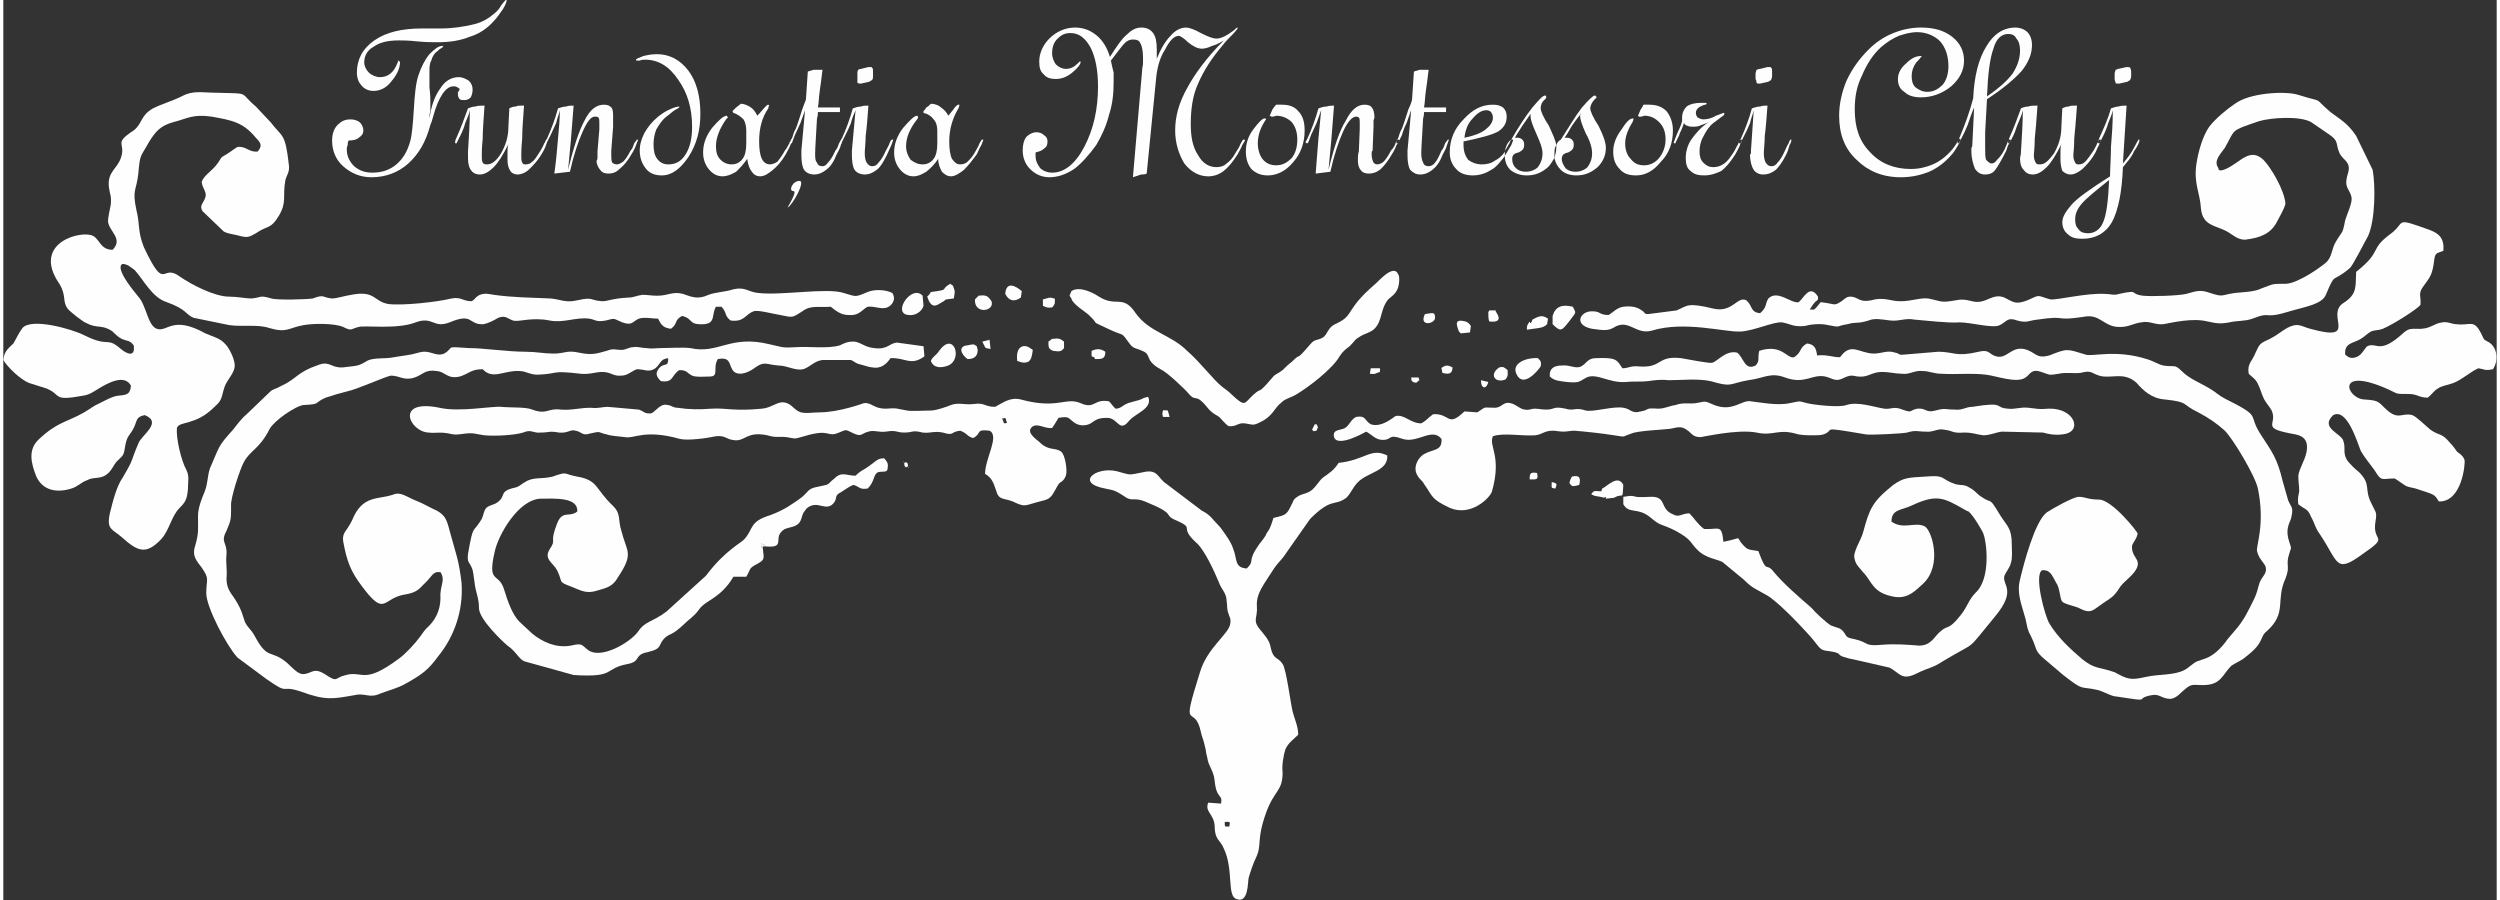 <?xml version="1.0" encoding="UTF-8"?>
<svg xmlns="http://www.w3.org/2000/svg" xmlns:xlink="http://www.w3.org/1999/xlink" xmlns:xodm="http://www.corel.com/coreldraw/odm/2003" xml:space="preserve" width="400px" height="144px" version="1.1" style="shape-rendering:geometricPrecision; text-rendering:geometricPrecision; image-rendering:optimizeQuality; fill-rule:evenodd; clip-rule:evenodd" viewBox="0 0 27.15 9.8">
 <rect x="0" y="0" width="27.15" height="9.8" fill="#333333" stroke="none"/>
 <defs>
  <style type="text/css">
   
    .fil0 {fill:#FEFEFE}
   
  </style>
 </defs>
 <g id="Layer_x0020_1">
  <g id="_2988881693040">
   <g>
    <path class="fil0" d="M7.25 3.34c-0.05,0.01 -0.05,0.02 -0.07,0.07 0.06,-0.02 0.06,0 0.07,-0.07z"></path>
    <path class="fil0" d="M14.54 5.04c-0.05,0.08 -0.1,0.11 -0.17,0.16 -0.05,0.04 -0.09,0.13 -0.16,0.16 -0.04,0.02 -0.08,0.02 -0.12,0.05 -0.05,0.03 -0.04,0.05 -0.07,0.1 -0.05,0.11 -0.08,0.1 -0.19,0.13 -0.02,0.06 -0.03,0.11 -0.07,0.16 -0.02,0.05 -0.05,0.08 -0.08,0.12 -0.15,0.21 -0.04,0.17 -0.14,0.27 -0.14,-0.01 -0.1,-0.1 -0.15,-0.22 -0.02,-0.07 -0.11,-0.19 -0.14,-0.23 -0.09,-0.09 -0.1,-0.13 -0.2,-0.18l-0.41 -0.31c-0.07,-0.06 -0.08,-0.14 -0.22,-0.11 -0.19,0.04 -0.14,0.03 -0.3,-0.01 -0.23,-0.05 -0.45,0.13 -0.12,0.19 0.11,0.02 0.12,0.03 0.2,0.08 0.09,0.07 0.11,0.01 0.23,0.06 0.37,0.15 0.18,0.14 0.35,0.21 0.2,0.09 0.02,0.06 0.2,0.23 0.1,0.08 0.21,0.33 0.26,0.45 0.02,0.06 0.08,0.11 0.08,0.19 0.01,0.05 0,0.09 0.02,0.14 0.01,0.04 0.03,0.05 0.02,0.11 -0.01,0.11 -0.25,0.26 -0.33,0.53 -0.22,0.7 -0.06,0.32 0.01,0.65 0.01,0.05 0.03,0.09 0.04,0.14 0.02,0.07 0.01,0.07 0.03,0.14 0.01,0.09 0.07,0.14 0.08,0.25 0.02,0.21 0.09,0.14 0.07,0.25l-0.14 -0.01c-0.04,0.1 0.06,0.12 0.07,0.25 0,0.16 0.06,0.15 0.1,0.25 0.11,0.23 0.03,0.52 0.14,0.55 0.13,0.05 0.12,-0.19 0.13,-0.23 0.02,-0.07 0.05,-0.16 0.08,-0.22 0.07,-0.15 0,-0.18 0.11,-0.49 0.09,-0.25 0.18,-0.23 0.18,-0.44 -0.01,-0.07 0.01,-0.19 0.03,-0.25 0.03,-0.07 0.09,-0.11 0.14,-0.16 0,-0.09 -0.04,-0.17 -0.06,-0.25 -0.02,-0.07 -0.07,-0.47 -0.11,-0.52 -0.05,-0.08 -0.1,-0.04 -0.13,-0.18 -0.01,-0.08 -0.08,-0.15 -0.12,-0.2 -0.08,-0.1 -0.02,-0.12 -0.03,-0.25 -0.01,-0.14 0.08,-0.24 0.18,-0.4 0.06,-0.09 0.09,-0.1 0.14,-0.18l0.26 -0.37c0.23,-0.23 0.26,-0.14 0.38,-0.22 0.05,-0.03 0.08,-0.12 0.14,-0.18 0.11,-0.11 0.33,-0.12 0.32,-0.29 -0.18,-0.09 -0.24,0.05 -0.53,0.08zm-1.19 3.96l0 0c-0.05,0 -0.05,0.01 -0.05,-0.05 0.06,0 0.06,-0.01 0.05,0.05z"></path>
    <path class="fil0" d="M12.02 4.55c0.12,0 0.13,0.17 0.24,0.03 0.07,-0.08 0.25,-0.13 0.21,-0.25 -0.02,0 0.03,-0.02 -0.04,0 -0.04,0.01 0.01,0.01 -0.15,0.05 -0.09,0.02 -0.1,0.07 -0.17,0.07 -0.04,-0.04 -0.04,-0.05 -0.07,-0.08 -0.17,-0.03 -0.15,0.09 -0.31,0.02 -0.16,-0.07 -0.25,0.07 -0.65,-0.04 -0.12,-0.03 -0.2,0.04 -0.28,0.08 -0.12,0 -0.11,-0.05 -0.24,-0.03 -0.1,0.01 -0.16,-0.02 -0.24,0.01 -0.05,0.02 -0.16,0.06 -0.22,0.06 -0.05,0 -0.23,0.01 -0.26,0 -0.12,-0.02 -0.1,-0.03 -0.23,-0.02 -0.14,0 -0.15,-0.07 -0.24,-0.06 0,0 -0.27,0.1 -0.48,0.1 -0.07,0 -0.18,0.02 -0.23,-0.01 -0.06,-0.03 -0.09,-0.1 -0.18,-0.1 -0.08,0.01 -0.12,0.06 -0.22,0.07 -0.3,0.03 -0.39,-0.01 -0.55,0 -0.13,0.01 -0.24,0.01 -0.37,-0.01 -0.05,0 -0.07,-0.03 -0.11,-0.03 -0.07,-0.02 -0.12,0.06 -0.17,0.09 -0.08,0.01 -0.08,-0.02 -0.14,-0.04l-0.34 -0.03c-0.06,0 -0.1,0.02 -0.18,0.01 -0.13,0 -0.21,0.03 -0.33,0.02 -0.14,-0.02 -0.15,0.06 -0.31,0 -0.07,-0.03 -0.24,-0.02 -0.34,-0.03 -0.09,-0.01 -0.46,0.06 -0.67,0.01 -0.49,-0.1 -0.33,0.26 -0.12,0.27 0.09,0.01 0.11,-0.01 0.22,0.01 0.08,0.02 0.1,0.01 0.19,0 0.08,-0.01 0.12,0.01 0.2,0.02 0.12,0.01 0.32,0 0.42,-0.03 0.09,-0.04 0.11,0.01 0.19,0 0.1,0 0.09,-0.02 0.2,0 0.1,0.01 0.13,-0.04 0.18,-0.02 0.07,0.01 0.07,0.06 0.16,0.03 0.13,-0.03 0.08,-0.01 0.18,0.01 0.06,0.02 0.13,0.02 0.2,0.03 0.1,0.02 0.21,-0.09 0.6,0.02 0.09,0.02 0.3,-0.01 0.39,-0.03 0.1,-0.01 0.11,0.03 0.18,0.04 0.14,0.03 0.14,-0.1 0.38,-0.05 0.1,0.03 0.12,0.01 0.21,0.02 0.11,0.02 0.08,0.02 0.19,-0.01 0.3,-0.09 0.24,0.02 0.38,-0.04 0.09,-0.04 0.07,-0.03 0.16,0.01 0.09,0.04 0.08,0 0.16,-0.02 0.06,-0.02 0.11,0.01 0.19,0 0.12,-0.02 0.11,0.01 0.2,0.01 0.1,0 0.08,-0.03 0.2,0 0.09,0.01 0.12,-0.02 0.22,0 0.13,0.04 0.08,-0.01 0.19,-0.02 0.08,0.03 0.07,0.06 0.14,0.08 0.1,-0.05 0.02,-0.1 0.18,-0.08 0.11,0.06 -0.05,0.3 -0.05,0.47 0.07,0.04 0.09,0.09 0.12,0.18 0.03,0.11 0.08,0.08 0.18,0.12 0.13,0.06 0.12,0.05 0.26,0.01 0.1,-0.03 0.14,-0.02 0.19,-0.11 0.03,-0.05 0.03,-0.06 0.06,-0.1 0.03,-0.02 0.05,-0.03 0.07,-0.08 0.02,-0.06 -0.01,-0.23 -0.05,-0.26 -0.06,-0.05 -0.13,-0.01 -0.22,-0.09 -0.03,-0.03 -0.05,-0.04 -0.08,-0.07 -0.05,-0.05 -0.05,-0.08 -0.02,-0.11 0.06,-0.05 0.13,0.02 0.22,0.01 0.03,-0.04 0.05,-0.08 0.07,-0.11 0.12,-0.02 0.1,0 0.17,0.05 0.05,0.04 0.13,0.04 0.18,0.01 0.06,-0.04 0.08,-0.06 0.18,-0.06zm-1.11 0.06l0 0c-0.03,-0.01 -0.01,0.01 -0.02,-0.02 -0.03,-0.06 0,-0.02 0.01,-0.04 0.03,0.02 0.01,-0.01 0.02,0.03 0.02,0.04 0,0.02 -0.01,0.03z"></path>
    <path class="fil0" d="M22.27 4.45c-0.11,0.01 -0.12,0 -0.22,-0.01 -0.08,-0.01 -0.15,0.02 -0.22,0.01 -0.16,-0.01 -0.02,-0.08 -0.39,-0.02 -0.07,0 -0.11,0.04 -0.19,0.03 -0.11,0 -0.1,-0.02 -0.21,0.01 -0.11,0.03 -0.1,-0.03 -0.2,-0.02 -0.09,0.02 -0.05,0.05 -0.16,0.01 -0.1,-0.04 -0.12,0 -0.2,-0.01 -0.12,-0.02 -0.29,-0.08 -0.41,-0.04 -0.07,0.03 -0.35,0 -0.43,-0.02 -0.11,-0.03 -0.07,-0.02 -0.19,0 -0.13,0.03 -0.33,-0.01 -0.42,-0.02 -0.1,-0.02 -0.2,0.12 -0.4,0.04 -0.12,-0.05 -0.08,-0.04 -0.2,-0.02 -0.08,0.01 -0.14,-0.01 -0.22,0.02 -0.07,0.01 -0.12,0.04 -0.19,0.04 -0.16,-0.01 -0.08,0.01 -0.19,0.03 -0.1,0.03 -0.11,-0.03 -0.19,-0.04 -0.11,-0.02 -0.33,0.05 -0.41,0.03 -0.12,-0.04 -0.12,0.01 -0.22,-0.02 -0.14,-0.03 -0.11,0.01 -0.21,0.01 -0.05,0 -0.08,-0.01 -0.13,-0.01 -0.03,0 -0.06,0.02 -0.1,0.01 -0.05,0 -0.1,-0.06 -0.16,-0.07 -0.08,-0.02 -0.09,0.05 -0.17,0.05 -0.14,0 -0.08,-0.02 -0.19,0.05l-0.14 -0.01c-0.19,0.18 -0.15,0.02 -0.34,0.03 -0.06,0.04 -0.06,0.06 -0.13,0.1 -0.12,0 -0.18,-0.1 -0.28,-0.08 -0.02,0.01 -0.15,0.13 -0.27,0.09 -0.07,-0.04 -0.05,-0.1 -0.16,-0.08 -0.06,0.03 -0.07,0.09 -0.12,0.12 -0.05,0.03 -0.14,0.01 -0.12,0.1 0.04,0.12 0.35,-0.06 0.35,-0.06 0.06,0.03 0.1,0.09 0.18,0.09 0.11,0 0.05,-0.07 0.22,-0.01 0.16,0.05 0.32,-0.13 0.42,0 0.01,0.13 -0.09,0.11 -0.18,0.16 -0.07,0.03 -0.14,0.15 -0.08,0.24 0.02,0.04 0.05,0.05 0.07,0.09 0.1,0.14 0.07,0.16 0.28,0.26 0.23,0.1 0.44,-0.11 0.46,-0.18 0.11,-0.39 -0.04,-0.49 0.01,-0.6 0.11,-0.04 0.32,0 0.46,-0.01 0.08,-0.01 0.1,-0.05 0.19,-0.05 0.04,0 0.07,0.01 0.12,0.01 0.04,0 0.07,-0.01 0.12,-0.01 0.12,0.01 0.31,0.03 0.43,0.05 0.14,0.02 0.07,0.02 0.19,-0.02 0.07,-0.03 0.33,-0.04 0.41,-0.05 0.08,-0.01 0.12,-0.04 0.19,0.01 0.05,0.03 0.06,0.08 0.15,0.08 0.02,0 0.4,-0.09 0.61,-0.05 0.18,0.04 0.23,-0.04 0.42,0.01 0.06,0.02 0.13,0.02 0.2,0.02 0.04,0 0.08,0 0.11,-0.01 0.14,-0.05 -0.07,-0.09 0.46,0 0.04,0.01 0.42,-0.01 0.45,-0.02 0.1,-0.03 0.11,-0.01 0.2,-0.01 0.09,0.01 0.13,-0.04 0.21,-0.02 0.09,0.01 0.08,0.04 0.21,0.03 0.1,0 0.13,0.02 0.21,0.03 0.07,0 0.13,-0.03 0.2,-0.04l0.45 0.01c0.07,0.02 0.13,0.03 0.21,0.02 0.23,-0.02 0.14,-0.29 -0.15,-0.28z"></path>
    <path class="fil0" d="M16.74 3.99c0.01,-0.05 0,-0.06 -0.03,-0.09 -0.11,-0.01 -0.3,0.05 -0.23,0.18 0.07,0.14 0.22,-0.03 0.26,-0.09z"></path>
    <path class="fil0" d="M10.19 3.82c-0.03,0.05 -0.07,0.06 -0.09,0.11 0.03,0.08 0.11,0.08 0.19,0.05 0.16,-0.07 0.06,-0.38 -0.1,-0.16z"></path>
    <path class="fil0" d="M17.05 3.5c0.08,-0.11 0.08,-0.08 0.04,-0.16 -0.12,-0.03 -0.19,0 -0.22,0.1l0 0.09c0.09,0.09 0.1,0.07 0.18,-0.03z"></path>
    <path class="fil0" d="M9.86 3.43c0.06,0.01 0.14,-0.03 0.16,-0.1l-0.01 -0.11c-0.12,-0.13 -0.34,0.2 -0.15,0.21z"></path>
    <path class="fil0" d="M10.24 3.28c0.02,-0.01 0,-0.01 0.03,-0.02l0.08 -0.01c0.01,-0.08 0.02,-0.06 -0.01,-0.14l-0.03 -0.02c-0.12,0.07 0.01,0.06 -0.21,0.09l-0.02 0.03 -0.02 0.02 0.02 0.05c0.05,0.09 0.1,0.03 0.16,0z"></path>
    <path class="fil0" d="M17.41 5.32l-0.01 0.03c-0.07,0 -0.07,-0.02 -0.11,0.03 0.04,0.03 0.08,0.02 0.14,0.04 0.02,-0.01 0.02,-0.02 0.02,0.01l0.09 -0.01c0.1,-0.06 0.09,0.04 0.1,-0.14 -0.06,-0.12 -0.18,0.02 -0.23,0.04z"></path>
    <path class="fil0" d="M11.04 3.93c0.03,0.01 0.07,0.03 0.12,0.01 0.04,-0.03 0.04,-0.07 0.05,-0.13l-0.03 -0.02c-0.05,-0.04 -0.16,-0.04 -0.14,0.14z"></path>
    <path class="fil0" d="M16.66 3.58c0.07,-0.01 0.11,-0.01 0.15,-0.05l0.01 -0.06c-0.07,-0.05 -0.11,-0.02 -0.17,0.01 0,0 -0.02,0.07 -0.03,0.02 -0.03,0.05 -0.03,0.04 -0.03,0.09l0.07 -0.01z"></path>
    <path class="fil0" d="M10.76 3.28c-0.04,-0.06 -0.06,-0.07 -0.14,-0.06l-0.04 0.04c-0.01,0.17 0.22,0.13 0.18,0.02z"></path>
    <path class="fil0" d="M11.08 3.24l0.01 -0.07c-0.07,-0.06 -0.17,-0.11 -0.18,0.03 0.04,0.08 0.1,0.09 0.17,0.04z"></path>
    <path class="fil0" d="M10.5 3.91c0.07,0 0.11,-0.03 0.11,-0.1l-0.01 -0.04c-0.04,-0.03 -0.04,-0.02 -0.1,-0.01 -0.11,0.01 -0.07,0.1 0,0.15z"></path>
    <path class="fil0" d="M11.38 3.72c0,0.06 0,0.08 0.05,0.1 0.07,0.01 0.09,0.01 0.12,-0.03l0 -0.07c-0.04,-0.03 -0.05,-0.04 -0.13,-0.03l-0.04 0.03z"></path>
    <path class="fil0" d="M16.36 4.13c0.03,-0.05 0.02,-0.04 0.02,-0.1 -0.04,-0.03 -0.04,-0.04 -0.09,-0.03 -0.12,0.08 -0.04,0.18 0.07,0.13z"></path>
    <path class="fil0" d="M15.87 3.63l0.1 -0.01 0.01 -0.07c-0.02,-0.03 -0.03,-0.04 -0.06,-0.05 -0.12,-0.03 -0.1,0.03 -0.07,0.11l0.02 0.02z"></path>
    <path class="fil0" d="M11.89 3.91c0.07,0 0.11,0 0.11,-0.08 -0.06,-0.04 -0.1,-0.03 -0.15,-0.01l0 0.06c0.06,0.02 0.01,0 0.04,0.03z"></path>
    <path class="fil0" d="M11.44 3.32c0.01,-0.01 0.01,-0.02 0.01,-0.04 0,-0.07 0,-0.01 -0.01,-0.03 -0.05,-0.02 -0.07,0 -0.12,0.01l0 0.07c0.02,0.01 0.04,0.02 0.07,0.02 0.04,0 0.04,-0.01 0.05,-0.03z"></path>
    <path class="fil0" d="M16.25 3.39c0,0 0,0 0,-0.01l-0.07 0 -0.01 0.02c0,0.05 0,0.07 0.01,0.1 0.16,0.02 0.09,-0.08 0.07,-0.11z"></path>
    <path class="fil0" d="M15.59 3.46c0,-0.07 -0.03,-0.05 -0.11,-0.04 -0.07,0.14 0.11,0.11 0.11,0.04z"></path>
    <path class="fil0" d="M17.08 5.19c-0.05,0.09 -0.01,0.08 -0.01,0.09 0.01,0 -0.01,0.03 0.09,0 0.02,-0.08 0,-0.11 -0.08,-0.09z"></path>
    <path class="fil0" d="M15.78 4c-0.04,-0.02 -0.07,-0.03 -0.11,0 0,0 -0.01,0 -0.01,0.01l0.01 0.05c0.07,0.02 0.11,0.01 0.11,-0.06z"></path>
    <polygon class="fil0" points="10.66,3.72 10.69,3.78 10.7,3.79 10.75,3.8 10.74,3.71 10.74,3.7 "></polygon>
    <path class="fil0" d="M14.96 4.06c0.04,-0.01 0.03,-0.01 0.03,-0.05l-0.1 0 -0.01 0.06c0.04,0 0.04,0.01 0.08,-0.01z"></path>
    <path class="fil0" d="M16.62 5.22c0.07,0 0.1,0.01 0.08,-0.07 -0.07,-0.01 -0.08,0 -0.08,0.07z"></path>
    <path class="fil0" d="M12.63 4.54l0.07 0 -0.02 -0.07c-0.06,0 -0.05,-0.02 -0.06,0.04 0.01,0.02 0,0.02 0.01,0.03z"></path>
    <path class="fil0" d="M15.35 4.16c0.06,0.01 0.01,0.02 0.07,-0.02l-0.01 -0.03 -0.08 0c0.01,0.06 -0.01,0.01 0.02,0.05z"></path>
    <path class="fil0" d="M16.17 4.16l-0.08 -0.02c0,0.1 0.06,0.1 0.08,0.02z"></path>
    <path class="fil0" d="M14.3 4.69c0.02,-0.06 0.02,-0.02 0,-0.07l-0.02 0 -0.03 0.06c0.04,0.02 -0.03,0.02 0.05,0.01z"></path>
    <path class="fil0" d="M16.86 5.25c0,0.07 -0.01,0.06 0.04,0.07 0.02,-0.05 0.02,-0.06 -0.04,-0.07z"></path>
    <path class="fil0" d="M9.81 5.04c-0.01,-0.04 -0.01,-0.01 0,0z"></path>
    <path class="fil0" d="M9.85 5.08c0,0.03 0.01,0.01 0,0z"></path>
    <path class="fil0" d="M9.83 5.03c-0.01,0.01 -0.02,0.01 -0.02,0.01 0,0 0,0.01 0,0.01 0.01,0.04 -0.01,0.01 0.02,0.04 0.01,-0.01 0.01,-0.01 0.02,-0.01 0,0 0,-0.01 0,-0.02 -0.01,-0.04 0,0 -0.02,-0.03z"></path>
    <path class="fil0" d="M8.25 5.92c0.01,0.08 0,0.03 0.02,0.05l0 -0.02 0.03 0c-0.02,-0.02 0,-0.02 -0.05,-0.03z"></path>
   </g>
   <path class="fil0" d="M11.63 3.17l-0.02 0.05 0.02 0.03c0.01,0.06 0.16,0.15 0.19,0.18 0.14,0.13 -0.02,0.04 0.23,0.16 0.17,0.08 0.11,0.01 0.22,0.16 0.04,0.05 0.07,0.04 0.13,0.07 0.11,0.04 0.02,0.1 0.2,0.2 0.07,0.03 0.27,0.22 0.31,0.27 0.09,0.1 0.06,-0.03 0.22,0.17 0.04,0.04 0.06,0.05 0.11,0.08 0.03,0.03 0.06,0.07 0.1,0.1 0.09,0.01 0.1,-0.04 0.18,-0.03 0.08,0.01 0.08,0.03 0.16,-0.01 0.15,-0.07 0.15,-0.15 0.24,-0.22 0.04,-0.04 0.1,-0.05 0.15,-0.08 0.14,-0.08 0.41,-0.29 0.48,-0.42 0.04,-0.06 0.07,-0.08 0.11,-0.11 0.06,-0.06 0.05,-0.07 0.12,-0.11 0.05,-0.03 0.11,-0.04 0.15,-0.08 0.09,-0.09 0.06,-0.21 0.15,-0.32 0.04,-0.04 0.12,-0.07 0.12,-0.22 0,-0.01 0,-0.04 -0.01,-0.05 -0.05,-0.13 -0.23,0.09 -0.26,0.11 -0.3,0.26 -0.23,0.32 -0.37,0.4 -0.05,0.03 -0.08,0.03 -0.12,0.08 -0.03,0.04 -0.04,0.08 -0.08,0.1 -0.06,0.03 -0.08,0.01 -0.13,0.07 -0.18,0.21 -0.08,0.07 -0.2,0.19 -0.04,0.03 -0.06,0.05 -0.1,0.09 -0.05,0.04 -0.08,0.04 -0.11,0.08 -0.18,0.21 -0.1,0.09 -0.21,0.19 -0.1,0.09 -0.08,0.14 -0.23,0 -0.04,-0.04 -0.07,-0.06 -0.11,-0.09 -0.09,-0.07 -0.24,-0.27 -0.38,-0.39 -0.18,-0.18 -0.41,-0.2 -0.56,-0.41 -0.14,-0.21 -0.21,-0.06 -0.4,-0.18 -0.06,-0.04 -0.21,-0.12 -0.3,-0.06z"></path>
   <path class="fil0" d="M8.27 5.97c0.01,0.11 0.03,0.12 -0.06,0.17 -0.1,0.05 -0.07,0.06 -0.12,0.14l-0.14 0c-0.07,0.12 -0.15,0.19 -0.26,0.26 -0.13,0.08 -0.1,0.1 -0.18,0.17 -0.03,0.03 -0.05,0.04 -0.09,0.08 -0.15,0.14 -0.15,0.1 -0.21,0.15 -0.09,0.08 -0.02,0.12 -0.19,0.16 -0.16,0.03 -0.07,0.1 -0.22,0.13 -0.27,0.05 -0.12,0.15 -0.59,0.12l-0.54 -0.15c-0.06,-0.03 -0.09,-0.11 -0.18,-0.17 -0.06,-0.05 -0.3,-0.28 -0.31,-0.4 0,-0.13 -0.04,-0.18 -0.05,-0.3 -0.01,-0.05 -0.01,-0.11 -0.03,-0.15 -0.03,-0.07 -0.05,-0.05 -0.04,-0.15 0.06,-0.34 0.05,-0.21 0.15,-0.38 0.02,-0.04 0.02,-0.09 0.05,-0.12 0.03,-0.03 0.08,-0.03 0.12,-0.06 0.1,-0.07 0.01,-0.12 0.19,-0.16 0.05,-0.01 0.07,-0.04 0.11,-0.06 0.09,-0.06 0.18,-0.03 0.3,-0.06 0.17,-0.06 0.11,-0.03 0.27,0 0.23,0.04 0.19,0.13 0.39,0.32 0.09,0.09 0.05,0.15 0.09,0.27 0.06,0.24 0.14,0.24 -0.04,0.51 -0.05,0.09 -0.11,0.11 -0.22,0.14 -0.12,0.04 -0.18,0 -0.28,-0.04 -0.16,-0.06 -0.09,-0.04 -0.16,-0.18 -0.04,-0.08 -0.15,-0.12 -0.08,-0.23 0.08,-0.12 -0.01,-0.05 0.08,-0.28 0.06,-0.15 0.13,-0.06 0.22,-0.13 0.01,-0.16 -0.25,-0.14 -0.4,-0.14 -0.24,0.01 -0.46,0.39 -0.5,0.58 -0.08,0.35 0.04,0.22 0.1,0.4 0.04,0.13 0.09,0.28 0.17,0.36l0.14 0.13c0.11,0.09 0.26,0.16 0.42,0.13 0.13,-0.03 0.11,-0.01 0.19,0.05 0.14,0.1 0.45,-0.08 0.54,-0.2 0.08,-0.12 0.15,-0.1 0.31,-0.22l0.43 -0.39c0.21,-0.28 0.39,-0.36 0.42,-0.4 0.1,-0.11 0.05,-0.19 0.28,-0.26 0.08,-0.03 0.12,-0.05 0.19,-0.09 0.06,-0.04 0.11,-0.07 0.16,-0.11 0.07,-0.06 0.06,-0.09 0.17,-0.11 0.15,-0.03 0.09,-0.02 0.18,-0.09 0.08,-0.08 0.13,-0.03 0.23,-0.03 0.02,-0.02 0.03,-0.03 0.06,-0.05 0.16,-0.09 0.16,-0.14 0.25,-0.14 0.02,0.02 0.05,0.05 0.04,0.1 0,0.06 -0.04,0.04 -0.1,0.05 -0.06,0.02 -0.04,0.11 -0.12,0.18 -0.09,0.01 -0.07,-0.01 -0.15,-0.04 -0.04,0.01 -0.09,0.05 -0.14,0.08 -0.08,0.04 -0.03,0.06 -0.08,0.12 -0.05,0.06 -0.11,0.03 -0.17,0.02 -0.06,-0.01 -0.12,0.02 -0.14,0.06 -0.04,0.04 -0.03,0.1 -0.07,0.14 -0.04,0.04 -0.1,0.04 -0.15,0.06 -0.15,0.09 0.03,0.21 -0.21,0.19 -0.02,-0.02 0,-0.02 -0.05,-0.03 0.01,0.08 0,0.03 0.02,0.05z"></path>
   <path class="fil0" d="M17.71 5.4c0.09,0 0.01,0.02 0.22,0.01 0.19,-0.01 0.1,0.13 0.25,0.19 0.07,0.04 0.09,-0.01 0.18,-0.01 0.05,0.05 0.09,0.12 0.16,0.17 0.16,0.01 0.19,-0.06 0.21,0.14 0.25,-0.05 0.1,-0.07 0.24,0.06 0.03,0.03 0.08,0.03 0.14,0.04 0.1,0.27 0.08,0.11 0.17,0.23 0.11,0.13 0.26,0.26 0.41,0.39 0.04,0.05 0.16,0.16 0.21,0.19 0.07,0.03 0.09,0.02 0.13,0.06 0.05,0.06 0.02,0.07 0.13,0.09 0.17,0.04 0.09,0.08 0.31,0.06 0.13,-0.01 0.27,0 0.39,0.01 0.14,0 0.17,-0.11 0.24,-0.16 0.08,-0.07 0.08,0 0.22,-0.18 0.07,-0.09 0.08,-0.16 0.16,-0.24 0.16,-0.15 0.12,-0.54 0.08,-0.64 -0.01,-0.03 -0.11,-0.2 -0.16,-0.24 -0.03,-0.01 -0.04,-0.02 -0.06,-0.03 -0.21,-0.12 -0.29,-0.16 -0.55,-0.04 -0.12,0.06 -0.23,0.04 -0.23,0.18 0.13,0.09 0.25,0 0.36,0.05 0.08,0.04 0.2,0.43 -0.02,0.63 -0.07,0.06 -0.15,0.16 -0.3,0.14 -0.25,-0.04 -0.25,-0.17 -0.35,-0.27 -0.03,-0.04 -0.08,-0.08 -0.09,-0.14 -0.03,-0.07 0.07,-0.21 0.09,-0.29 0.07,-0.25 0.09,-0.33 0.33,-0.52 0.11,-0.08 0.17,-0.08 0.34,-0.09 0.24,-0.02 0.16,0.02 0.33,0.08 0.07,0.02 0.1,0 0.16,0.04 0.06,0.03 0.08,0.07 0.13,0.1 0.13,0.09 0.07,-0.02 0.21,0.21 0.07,0.11 0.12,0.13 0.12,0.31 0,0.05 0.01,0.15 -0.01,0.2 -0.01,0.05 -0.05,0.09 -0.07,0.14 -0.03,0.1 0.14,0.15 -0.1,0.44 -0.34,0.41 -0.17,0.25 -0.57,0.49 -0.12,0.08 -0.14,0.06 -0.3,0.14 -0.15,0.07 -0.17,-0.01 -0.28,-0.07l-0.35 -0.08c-0.31,-0.06 -0.11,-0.07 -0.31,-0.1 -0.12,-0.01 -0.09,-0.04 -0.24,-0.2 -0.09,-0.1 -0.33,-0.35 -0.44,-0.41 -0.12,-0.07 -0.15,-0.07 -0.25,-0.17l-0.23 -0.19c-0.05,-0.03 -0.19,-0.04 -0.28,-0.14 -0.08,-0.08 -0.05,-0.1 -0.23,-0.2 -0.18,-0.09 -0.15,-0.04 -0.28,-0.15 -0.14,-0.11 -0.23,-0.03 -0.29,-0.14l0 -0.08 0.07 -0.01z"></path>
   <path class="fil0" d="M26.32 3.32c-0.04,0.05 -0.31,0.22 -0.41,0.26 -0.05,0.02 -0.08,0.01 -0.13,0.03 -0.05,0.03 -0.06,0.05 -0.11,0.08 -0.08,0.05 -0.18,0.04 -0.17,0.17 0.04,0.04 0.08,0.05 0.14,0.02 0.05,-0.03 0.06,-0.07 0.1,-0.11 0.11,-0.05 0.13,0.1 0.4,-0.15 0.05,-0.04 0.07,-0.04 0.14,-0.04 0.15,0.01 0.18,-0.06 0.28,-0.07 0.06,-0.01 0.1,0.02 0.15,0.02 0.15,0.02 0.19,-0.06 0.27,0.1 0.04,0.08 0.02,0.06 0.09,0.1 0.09,0.06 0.1,0.2 0.04,0.29 -0.09,0.02 -0.09,0 -0.16,-0.01 -0.09,0.04 -0.17,0.12 -0.27,0.16 -0.05,0.02 -0.13,0.03 -0.17,0.06 -0.05,0.03 -0.06,0.06 -0.11,0.1 -0.1,0 -0.11,-0.04 -0.21,-0.04 -0.15,0 -0.11,0 -0.22,-0.05 -0.58,-0.26 -0.46,0.1 -0.26,0.11 0.17,0.01 0.15,0.03 0.24,0.11 0.13,0.12 0.17,0.03 0.28,0.06 0.04,0.01 0.15,0.12 0.2,0.16 0.1,0.07 0.12,0.03 0.21,0.14 0.04,0.04 0.05,0.06 0.08,0.1 0.03,0.02 0.07,0.05 0.08,0.09 0.01,0.04 -0.03,0.46 -0.28,0.45 -0.05,-0.08 -0.04,-0.07 -0.22,-0.13 -0.05,-0.02 -0.1,-0.02 -0.14,-0.04 -0.05,-0.03 -0.07,-0.05 -0.12,-0.08 -0.15,0 -0.14,0.04 -0.22,-0.09 -0.05,-0.07 -0.11,-0.14 -0.15,-0.21 -0.04,-0.1 -0.15,-0.47 -0.3,-0.39 -0.15,0.14 0.09,0.2 0.11,0.28 0.03,0.09 -0.01,0.12 0.04,0.21 0.03,0.04 0.09,0.1 0.13,0.13 0.14,0.14 0.05,0.18 0.14,0.35 0.04,0.09 0.06,0.08 0.04,0.19 -0.04,0.24 0.17,0.14 -0.15,0.36 -0.29,0.21 -0.25,0.08 -0.46,-0.23 -0.05,-0.07 -0.05,-0.11 -0.09,-0.18 -0.04,-0.1 -0.07,-0.08 -0.14,-0.14 -0.01,-0.07 0,-0.08 0.01,-0.14 0,-0.06 -0.01,-0.11 -0.01,-0.17 0.01,-0.08 0.07,-0.16 0.09,-0.26 0.02,-0.11 -0.02,-0.17 -0.12,-0.19 -0.4,-0.07 -0.19,-0.1 -0.26,-0.26 -0.02,-0.04 -0.07,-0.09 -0.09,-0.14 -0.02,-0.04 -0.03,-0.09 -0.06,-0.15 -0.03,-0.06 -0.06,-0.07 -0.1,-0.11 -0.02,-0.11 0.04,-0.14 0.07,-0.22 0.05,-0.11 0.05,-0.11 0.16,-0.16 0.08,-0.04 0.12,-0.08 0.19,-0.12 0.12,-0.06 0.14,-0.02 0.25,0.01 0.54,0.15 0.16,-0.15 0.36,-0.28 0.16,-0.1 0.13,-0.19 0.14,-0.34 0.29,-0.23 0.14,-0.24 0.37,-0.41 0.18,-0.13 0.03,-0.19 0.42,-0.05 0.11,0.04 0.17,0.09 0.16,0.23 -0.06,0.03 -0.09,0.01 -0.1,0.1 -0.02,0.16 -0.04,0.18 -0.12,0.29 -0.06,0.08 -0.02,0.11 -0.03,0.2z"></path>
   <path class="fil0" d="M9.66 3.9c-0.04,0.06 -0.1,0.12 -0.2,0.1 -0.03,0 -0.08,-0.02 -0.12,-0.03 -0.06,-0.01 -0.08,-0.04 -0.11,-0.05 0,0 -0.3,0 -0.31,0 -0.09,0.01 -0.14,0.08 -0.21,0.1 -0.09,0.02 -0.17,-0.04 -0.27,-0.04 -0.13,-0.01 -0.15,-0.05 -0.25,0.02 -0.05,0.04 -0.16,0.1 -0.23,0.05 -0.07,-0.06 -0.02,-0.17 -0.18,-0.14 -0.06,0.1 0.02,0.19 -0.09,0.19 -0.06,0 -0.14,0.01 -0.19,-0.01 -0.06,-0.03 -0.05,-0.06 -0.14,-0.06 -0.09,0.06 -0.06,0.14 -0.2,0.12 -0.04,-0.04 -0.07,-0.08 -0.02,-0.14 0.06,-0.07 0.1,0 0.1,-0.11 -0.09,0.01 -0.08,0.06 -0.14,0.11 -0.07,0.05 -0.12,0.01 -0.2,0.01 -0.06,0.02 -0.1,0.07 -0.17,0.07 -0.09,0.01 -0.11,-0.04 -0.21,-0.04 -0.07,0 -0.14,0.03 -0.23,0.02 -0.34,-0.04 -0.23,0 -0.47,0.01 -0.09,0 -0.13,-0.04 -0.2,-0.04 -0.17,-0.01 -0.29,0.1 -0.4,-0.02 -0.13,0 -0.15,0.05 -0.25,0.08 -0.14,0.03 -0.15,-0.05 -0.25,-0.06 -0.13,-0.02 -0.15,0.04 -0.24,0.07 -0.12,0.04 -0.16,-0.02 -0.26,-0.02 -0.06,0.01 -0.37,0.15 -0.47,0.17 -0.08,0.02 -0.15,0.04 -0.24,0.07 -0.14,0.06 -0.04,0.07 -0.24,0.08 -0.09,0.01 -0.32,0.17 -0.37,0.26 -0.11,0.22 -0.21,0.23 -0.28,0.36 -0.04,0.07 -0.15,0.4 -0.14,0.48 0,0.15 0,0.15 -0.05,0.27 -0.07,0.13 0.01,0.12 0,0.26 -0.01,0.09 0.01,0.16 0,0.26 0,0.11 0.05,0.16 0.09,0.22 0.05,0.08 0.07,0.12 0.1,0.22 0.02,0.08 0.08,0.11 0.12,0.19 0.14,0.26 0.17,0.14 0.34,0.28 0.04,0.03 0.12,0.13 0.18,0.13 0.1,0 0.11,-0.08 0.24,0 0.15,0.1 0.1,0.04 0.23,0.01 0.19,-0.05 0.19,0.11 0.58,-0.18 0.07,-0.05 0.18,-0.17 0.23,-0.24 0.03,-0.04 0.04,-0.06 0.07,-0.09 0.09,-0.08 0.15,-0.19 0.15,-0.33 -0.01,-0.13 0.06,-0.19 0,-0.28 -0.09,-0.01 -0.08,0.04 -0.19,0.14 -0.07,0.08 -0.12,0.09 -0.23,0.11 -0.21,0.05 -0.19,0.23 -0.43,-0.09 -0.13,-0.17 -0.17,-0.28 -0.21,-0.5 -0.01,-0.1 0.04,-0.1 0.1,-0.23 0.11,-0.27 0.28,-0.22 0.43,-0.27 0.05,-0.02 0.08,-0.02 0.13,0 0.05,0.02 0.08,0.04 0.13,0.06 0.08,0.03 0.16,0.08 0.23,0.11 0.09,0.05 0.11,0.1 0.14,0.22 0.07,0.26 0.1,0.31 0.13,0.57 0.02,0.3 -0.08,0.58 -0.25,0.79 -0.11,0.15 -0.17,0.2 -0.37,0.31 -0.07,0.04 -0.18,0.07 -0.26,0.1 -0.13,0.06 -0.16,-0.01 -0.29,0.02 -0.23,0.04 -0.31,0.06 -0.58,-0.04 -0.24,-0.08 -0.11,0.05 -0.38,-0.14l-0.31 -0.23c-0.12,-0.13 -0.34,-0.55 -0.34,-0.7 0,-0.16 0.04,-0.15 -0.05,-0.28 -0.05,-0.07 -0.11,-0.12 -0.07,-0.24 0.04,-0.14 0.03,-0.17 0.03,-0.32 0,-0.09 0.04,-0.19 0.07,-0.26 0.04,-0.1 0.03,-0.17 0.06,-0.26 0.11,-0.25 0.08,-0.23 0.25,-0.42 0.04,-0.05 0.09,-0.12 0.15,-0.17l0.25 -0.24c0.04,-0.04 0.06,-0.03 0.11,-0.06 0.2,-0.09 0.17,-0.15 0.43,-0.24 0.12,-0.04 0.13,0.04 0.26,0.03 0.16,-0.02 0.16,-0.01 0.26,-0.07 0.07,-0.04 0.2,-0.02 0.29,-0.04 0.11,-0.02 0.17,-0.02 0.27,-0.05 0.13,-0.04 0.18,0.05 0.28,0.01 0.12,-0.07 -0.01,-0.08 0.27,-0.06 0.16,0 0.42,0.04 0.62,0.04 0.11,0 0.2,0.02 0.3,0.02 0.13,0 0.14,-0.04 0.28,-0.01 0.14,0.03 0.19,0.01 0.3,-0.02 0.08,-0.03 0.09,-0.01 0.16,-0.01 0.05,0 0.08,-0.03 0.13,-0.03 0.04,-0.01 0.09,0.01 0.14,0.01 0.06,0.01 0.11,0 0.16,0 0.09,0 0.24,-0.01 0.32,0 0.31,0.07 0.43,-0.15 0.87,-0.04 0.14,0.03 0.12,0.04 0.29,0.03 0.12,-0.01 0.34,0.02 0.47,-0.02 0.04,-0.02 0.08,-0.04 0.13,-0.04 0.08,-0.01 0.13,0.06 0.24,0.07 0.15,0.02 0.16,-0.05 0.25,-0.06 0,0 0.29,0.04 0.29,0.04l0.01 0.11c-0.15,0.11 -0.21,0.01 -0.37,0.02z"></path>
   <path class="fil0" d="M16.84 4.1c0.05,0.05 0.12,0.05 0.19,0.06 0.13,0.01 0.12,0 0.21,-0.05 0.11,-0.05 0.24,0.06 0.42,0.05 0.09,-0.01 0.16,0 0.25,-0.01 0.07,-0.01 0.14,-0.02 0.22,-0.01 0.14,0 0.32,-0.02 0.46,0.01 0.24,0.07 0.19,0.03 0.41,-0.01 0.17,-0.02 0.24,-0.09 0.4,-0.03 0.22,0.08 0.29,-0.04 0.44,-0.01 0.08,0.02 0.11,0.06 0.19,0.02 0.12,-0.06 0.11,-0.01 0.22,-0.02 0.08,-0.01 0.11,-0.05 0.21,-0.05 0.07,0 0.15,0.02 0.22,0.02 0.08,0.01 0.13,-0.04 0.22,-0.03 0.07,0 0.12,0.03 0.21,0.03 0.15,0.01 0.33,-0.01 0.48,0.01 0.1,0.01 0.34,0.1 0.43,0.03 0.05,-0.03 0.06,-0.1 0.17,-0.06 0.1,0.03 0.07,0.04 0.19,0.02 0.09,-0.02 0.15,0 0.24,-0.01 0.12,-0.03 0.11,0 0.2,0.03 0.13,0.04 0.27,-0.05 0.41,0.08 0.07,0.08 0.16,0.17 0.31,0.18 0.27,0.03 0.17,0.05 0.36,0.14 0.13,0.07 0.2,0.12 0.29,0.2 0.09,0.09 0.33,0.49 0.36,0.63 0.08,0.39 -0.02,0.62 -0.01,0.68 0.02,0.08 0.06,0.11 0.09,0.16 0.03,0.08 -0.03,0.11 -0.06,0.18 -0.02,0.06 -0.03,0.12 -0.06,0.18 -0.06,0.12 -0.1,0.21 -0.18,0.31 -0.04,0.05 -0.07,0.08 -0.11,0.13 -0.07,0.1 -0.16,0.19 -0.27,0.22 -0.1,0.03 -0.09,0.04 -0.16,0.09 -0.1,0.08 -0.26,0.07 -0.4,0.09 -0.07,0.01 -0.16,0.04 -0.23,0.03 -0.07,-0.01 -0.11,-0.04 -0.17,-0.07 -0.17,-0.06 -0.21,-0.03 -0.35,-0.14 -0.13,-0.11 -0.27,-0.24 -0.36,-0.39 -0.05,-0.08 -0.17,-0.53 -0.08,-0.58 0.09,-0.01 0.11,0.06 0.15,0.13 0.05,0.07 0.04,0.18 0.07,0.21 0.02,0.03 0.15,0.05 0.2,0.08 0.1,0.05 0.13,0.02 0.2,-0.03 0.12,-0.09 0.15,-0.08 0.23,-0.21 0.05,-0.07 0.17,-0.14 0.19,-0.23 0.02,-0.08 -0.07,-0.1 -0.06,-0.22 0.02,-0.05 0.05,-0.07 0.06,-0.13 0,-0.02 -0.28,-0.37 -0.42,-0.37 -0.12,0 -0.15,-0.03 -0.22,-0.03 -0.06,0 -0.29,0.13 -0.35,0.17 -0.13,0.1 -0.25,0.56 -0.29,0.73 -0.04,0.15 0.02,0.28 0.06,0.43 0.02,0.09 0.02,0.12 0.06,0.19 0.07,0.14 0.03,0.15 0.15,0.25l0.2 0.17c0.23,0.18 0.18,0.12 0.36,0.16 0.06,0.01 0.12,0.05 0.19,0.07 0.46,0.07 0.2,0.03 0.41,-0.01 0.09,-0.02 0.11,0.04 0.21,0.04 0.07,-0.01 0.11,-0.07 0.15,-0.1 0.08,-0.07 0.09,-0.05 0.2,-0.05 0.2,0 0.21,-0.11 0.31,-0.21 0.04,-0.03 0.12,-0.06 0.16,-0.1 0.21,-0.16 0.14,-0.21 0.23,-0.28 0.22,-0.2 0.09,-0.33 0.2,-0.57 0.05,-0.13 0.01,-0.13 0.03,-0.23 0.04,-0.15 0.04,-0.06 0,-0.21 -0.02,-0.09 0,-0.14 0.03,-0.21 0.03,-0.13 0.01,-0.11 -0.03,-0.2l-0.06 -0.21c-0.06,-0.25 -0.11,-0.31 -0.24,-0.51 -0.15,-0.23 0.03,-0.18 -0.39,-0.39 -0.06,-0.03 -0.1,-0.07 -0.15,-0.1 -0.13,-0.08 -0.23,-0.11 -0.32,-0.2 -0.08,-0.08 -0.08,-0.04 -0.2,-0.06 -0.05,-0.01 -0.11,-0.05 -0.18,-0.07 -0.35,-0.11 -0.6,-0.02 -0.67,-0.05 -0.2,-0.06 -0.19,-0.07 -0.39,0.01 -0.11,0.03 -0.13,0 -0.2,-0.04 -0.2,-0.11 -0.25,0.09 -0.38,0.05 -0.08,-0.02 -0.07,-0.08 -0.19,-0.05 -0.25,0.06 -0.27,0 -0.44,0l-0.36 0.03c-0.09,0.01 -0.05,-0.01 -0.11,-0.02 -0.08,-0.03 -0.15,0.01 -0.23,0.01 -0.16,0 -0.25,-0.13 -0.37,0.04 -0.09,0 -0.13,-0.03 -0.25,-0.02 -0.01,-0.08 -0.03,-0.12 -0.11,-0.13 -0.09,0.05 -0.05,0.09 -0.14,0.15 -0.08,0.02 -0.13,-0.15 -0.38,-0.07 -0.02,0.08 0.01,0.11 -0.04,0.16 -0.12,0.06 -0.13,-0.09 -0.2,-0.14 -0.12,-0.03 -0.21,0.09 -0.27,0.11 -0.03,0.01 -0.28,-0.04 -0.34,-0.05 -0.27,-0.03 -0.2,0.11 -0.46,0.09 -0.09,-0.01 -0.11,0.02 -0.18,0.02 -0.06,-0.09 -0.06,-0.12 -0.29,-0.11 -0.09,0 -0.1,0.06 -0.16,0.09 -0.06,0.03 -0.12,-0.02 -0.21,-0.01 -0.08,0 -0.14,0.03 -0.13,0.12z"></path>
   <path class="fil0" d="M1.19 2.72c-0.13,0 -0.14,-0.11 -0.21,-0.15 -0.12,-0.07 -0.68,0.07 -0.37,0.52 0.08,0.13 0.03,0.19 0.09,0.27 0.01,0.02 0.17,0.15 0.21,0.16 0.11,0.06 0.17,0.01 0.28,0.09 0.03,0.03 0.06,0.06 0.1,0.08 0.07,0.03 0.08,0.01 0.13,0.07 0.02,0.14 -0.08,0.09 -0.14,0.04 -0.16,-0.14 -0.12,-0.01 -0.4,-0.15 -0.14,-0.07 -0.57,-0.19 -0.67,-0.08 -0.04,0.05 -0.07,0.12 -0.1,0.17 -0.05,0.05 -0.1,0.08 -0.11,0.18 0.04,0.07 0.18,0.21 0.28,0.25 0.06,0.02 0.13,0.04 0.19,0.06 0.17,0.07 0.06,0.14 0.39,0.08 0.08,-0.01 0.13,-0.05 0.18,-0.08 0.1,-0.06 0.28,-0.16 0.35,-0.03 -0.01,0.1 -0.05,0.1 -0.15,0.11 -0.06,0.01 -0.13,0.05 -0.19,0.08 -0.07,0.03 -0.1,0.06 -0.17,0.1 -0.19,0.11 -0.29,0.1 -0.5,0.3 -0.11,0.11 -0.08,0.25 -0.02,0.4 0.07,0.15 0.22,0.18 0.38,0.13 0.07,-0.02 0.11,-0.07 0.17,-0.09 0.07,-0.04 0.14,-0.01 0.21,-0.06 0.06,-0.04 0.08,-0.11 0.12,-0.15 0.07,-0.07 0.07,-0.05 0.09,-0.18 0.02,-0.1 0.05,-0.1 0.09,-0.18 0.04,-0.08 0.02,-0.12 0.12,-0.14 0.2,0.08 -0.04,0.22 -0.07,0.31 -0.09,0.21 -0.04,0.15 -0.17,0.37 -0.07,0.1 -0.11,0.27 -0.14,0.39 -0.04,0.18 0.03,0.17 0.13,0.26 0.17,0.15 0.26,0.2 0.43,0.02 0.09,-0.1 0.11,-0.25 0.2,-0.34 0.06,-0.06 0.08,-0.09 0.09,-0.2 0,-0.1 0.02,-0.14 -0.02,-0.22 -0.05,-0.09 -0.11,-0.33 -0.1,-0.45 0.03,-0.08 0.2,-0.02 0.41,-0.23 0.09,-0.08 0.07,-0.1 0.11,-0.22 0.03,-0.08 0.11,-0.15 0.11,-0.23 0,-0.07 -0.06,-0.19 -0.1,-0.23 -0.06,-0.07 -0.13,-0.08 -0.22,-0.12 -0.36,-0.2 -0.41,-0.01 -0.53,-0.05 -0.1,-0.04 -0.11,-0.25 -0.2,-0.35 -0.04,-0.05 -0.22,-0.26 -0.19,-0.34 0.01,-0.01 0.01,-0.03 0.08,0 0.03,0.02 0.04,0.03 0.07,0.05 0.1,0.11 0.19,0.3 0.35,0.35 0.22,0.08 0.2,0.13 0.29,0.17l0.39 0.08c0.14,0.02 0.31,-0.01 0.43,0.03 0.2,0.06 0.21,0 0.38,-0.03 0.11,-0.02 0.34,-0.02 0.43,0.02 0.1,0.05 0.08,0.02 0.17,0 0.06,-0.02 0.42,0.03 0.62,-0.05 0.19,-0.07 0.19,0.07 0.37,0 0.26,-0.11 0.2,0.03 0.37,0.02 0.05,-0.01 0.11,-0.04 0.16,-0.07 0.08,-0.03 0.1,0.01 0.16,0.03 0.06,0.02 0.2,-0.04 0.4,0 0.15,0.03 0.29,-0.04 0.43,-0.02 0.07,0.01 0.07,0.04 0.18,0.02 0.11,-0.03 0.08,-0.02 0.18,0.02 0.11,0.04 0.11,-0.01 0.18,-0.04 0.05,-0.02 0.16,0 0.21,0 0.03,0.06 0.05,0.1 0.14,0.11 0.08,-0.06 0.03,-0.09 0.12,-0.14 0.13,0.03 0.06,0.1 0.24,0.09 0.13,-0.01 0.08,-0.11 0.13,-0.19l0.06 0c0.06,0.06 0.03,0.1 0.1,0.15 0.15,0.02 0.16,-0.07 0.25,-0.1 0.04,-0.02 0.22,0.03 0.29,0.04 0.14,0.03 0.13,0.03 0.24,-0.04 0.09,-0.07 0.18,-0.04 0.31,-0.05 0.05,0.04 0.11,0.09 0.19,0.09 0.12,0.01 0.14,-0.05 0.21,-0.09 0.09,-0.01 0.16,0.04 0.23,0 0.05,-0.03 0.08,-0.09 0.04,-0.15 -0.08,-0.04 -0.2,-0.04 -0.27,-0.01 -0.14,0.06 -0.12,0.05 -0.26,0.01 -0.18,-0.06 -0.67,0.03 -0.93,0 -0.11,-0.01 -0.14,-0.07 -0.27,-0.04 -0.09,0.03 -0.19,0.03 -0.27,0.06 -0.11,0.05 -0.17,0.03 -0.28,-0.01 -0.11,-0.03 -0.16,0.02 -0.28,0.02 -0.06,0 -0.11,-0.01 -0.16,-0.01 -0.07,0.01 -0.1,0.03 -0.15,0.03 -0.19,0.01 -0.22,0.04 -0.29,0.04 -0.14,-0.01 -0.09,-0.05 -0.27,-0.01 -0.13,0.03 -0.18,-0.01 -0.29,-0.02 -0.21,-0.01 -0.41,-0.01 -0.62,-0.04 -0.06,-0.01 -0.09,-0.02 -0.15,0 -0.06,0.03 -0.04,0.04 -0.09,0.07 -0.1,0 -0.11,-0.05 -0.22,-0.03 -0.16,0.04 -0.54,0.08 -0.69,0.06 -0.16,-0.03 -0.14,-0.15 -0.4,-0.1 -0.07,0.01 -0.16,0.04 -0.21,0.04 -0.11,-0.01 -0.08,-0.05 -0.21,0 -0.06,0.01 -0.39,0.02 -0.45,0 -0.14,-0.04 -0.1,-0.01 -0.22,0 -0.06,0 -0.15,-0.02 -0.24,-0.02 -0.16,0 -0.41,-0.13 -0.54,-0.22 -0.2,-0.15 -0.15,0.19 -0.39,-0.32 -0.07,-0.18 -0.04,-0.24 -0.08,-0.4 -0.05,-0.23 0,-0.21 0.02,-0.4 0.02,-0.22 0.02,-0.17 0.12,-0.35 0.07,-0.11 0.12,-0.17 0.26,-0.21 0.16,-0.04 0.21,-0.09 0.42,-0.06 0.22,0.04 0.34,0.06 0.48,0.23 0.06,0.06 0.07,0.09 0.02,0.15 -0.1,0.01 -0.12,-0.06 -0.22,-0.05 -0.05,0.03 -0.07,0.05 -0.12,0.08 -0.07,0.04 -0.05,0.03 -0.09,0.09 -0.07,0.1 -0.15,0.13 -0.18,0.21 0.01,0.08 0.06,0.11 0.04,0.17 -0.02,0.06 -0.07,0.09 -0.03,0.15l0.23 0.22c0.05,0.03 0.12,0.03 0.18,0.05 0.08,0.02 0.1,0.01 0.17,-0.03 0.13,-0.09 0.16,-0.04 0.25,-0.19 0.09,-0.15 0.04,-0.21 0.07,-0.38 0.01,-0.06 0.05,-0.09 0.04,-0.17 -0.04,-0.36 -0.07,-0.3 -0.2,-0.47l-0.16 -0.17c-0.19,-0.16 -0.05,-0.14 -0.42,-0.15 -0.17,0 -0.26,-0.03 -0.39,0.04 -0.1,0.05 -0.21,0.08 -0.31,0.13 -0.14,0.08 -0.11,0.16 -0.21,0.24 -0.23,0.15 -0.08,0.13 -0.14,0.3 -0.04,0.12 -0.15,0.15 -0.13,0.32 0.01,0.08 0.03,0.09 0.02,0.19 -0.01,0.05 -0.03,0.14 -0.03,0.18 0.01,0.11 0.17,0.19 0.05,0.31z"></path>
   <path class="fil0" d="M19.86 3.3l-0.07 -0.01 -0.05 0.06c-0.04,0.03 0,0.02 -0.07,0.02l0.04 -0.06c0.01,-0.01 0.01,-0.01 0.01,-0.01 0,-0.01 0.01,-0.01 0.01,-0.01 0,-0.01 0.01,-0.01 0.01,-0.01 0,0 0.01,-0.01 0.02,-0.02l0 -0.03c-0.09,-0.14 -0.15,0.01 -0.21,0.06 -0.08,0.02 -0.23,-0.14 -0.33,-0.04 -0.04,0.06 -0.01,0.09 -0.09,0.16 -0.11,-0.01 -0.08,-0.08 -0.15,-0.14 -0.1,-0.05 -0.15,0.14 -0.36,0.09 -0.29,-0.07 -0.28,-0.03 -0.4,0.02l-0.31 0.04c-0.05,0 -0.03,-0.02 -0.07,-0.04 -0.05,-0.04 -0.12,-0.05 -0.2,-0.04 -0.07,0.01 -0.11,0.06 -0.16,0.09 -0.1,0 -0.09,-0.04 -0.17,-0.04 -0.14,-0.01 -0.22,0.15 -0.01,0.19 0.09,0.01 0.16,0.03 0.23,-0.01 0.17,-0.11 0.24,0.08 0.42,0.03 0.36,-0.11 0.8,0.02 0.97,0.01 0.15,-0.01 0.36,-0.11 0.45,-0.1 0.1,0.02 0.12,0.05 0.24,0.04 0.08,-0.02 0.18,-0.03 0.26,-0.01 0.15,0.03 0.08,0.01 0.21,-0.01 0.11,-0.03 0.1,0 0.23,-0.04 0.07,-0.03 0.15,-0.01 0.24,0 0.1,0.01 0.16,-0.03 0.26,-0.01 0.13,0.01 0.37,0.04 0.49,0.03 0.13,0 0.37,0.07 0.44,0.03 0.08,-0.04 0.08,-0.09 0.19,-0.05 0.11,0.03 0.12,0 0.22,-0.01 0.34,-0.05 0.17,0.02 0.5,-0.03 0.19,-0.04 0.22,0.12 0.41,0.11 0.08,0 0.14,-0.04 0.22,-0.05 0.09,-0.02 0.15,0.03 0.24,0.02 0.11,-0.02 0.32,-0.07 0.48,-0.03 0.1,0.02 0.13,0.03 0.24,0.01 0.08,-0.02 0.17,-0.01 0.25,-0.04 0.23,-0.09 0.09,0.02 0.44,-0.09 0.14,-0.04 0.32,-0.07 0.36,-0.17 0.11,-0.26 0.06,-0.12 0.26,-0.29 0.03,-0.02 0.17,-0.3 0.2,-0.35 0.08,-0.18 0.08,-0.55 0.05,-0.72l-0.18 -0.37c-0.09,-0.14 -0.19,-0.19 -0.28,-0.26 -0.21,-0.18 -0.04,-0.09 -0.36,-0.19 -0.14,-0.04 -0.52,-0.02 -0.68,0.1 -0.09,0.06 -0.21,0.16 -0.28,0.25 -0.07,0.1 -0.12,0.27 -0.14,0.41 -0.03,0.21 0.04,0.31 0.05,0.48 0.02,0.2 0.17,0.18 0.3,0.26 0.05,0.03 0.1,0.08 0.18,0.08 0.16,-0.02 0.28,-0.06 0.35,-0.2 0.03,-0.06 0.07,-0.12 0.09,-0.19 -0.01,-0.15 -0.16,-0.4 -0.24,-0.48 -0.15,-0.14 -0.25,0.03 -0.41,0.1 -0.09,0.04 -0.08,-0.01 -0.08,-0.01 -0.06,-0.08 0.03,-0.16 0.07,-0.22 0.12,-0.21 0.05,-0.18 0.37,-0.29 0.13,-0.04 0.45,-0.06 0.57,0.01l0.19 0.13c0.12,0.08 0.07,0.1 0.12,0.21 0.04,0.08 0.13,0.09 0.09,0.22 -0.05,0.16 0.02,0.16 0.04,0.26 0.01,0.06 -0.05,0.18 -0.07,0.25 -0.03,0.16 -0.03,0.11 -0.1,0.23 -0.05,0.08 -0.04,0.17 -0.11,0.23 -0.07,0.06 -0.3,0.22 -0.43,0.23 -0.17,0 -0.13,0 -0.27,0.05 -0.08,0.04 -0.2,0.04 -0.29,0.05 -0.15,0.02 -0.12,0.05 -0.27,0 -0.11,-0.04 -0.15,-0.02 -0.26,0.01 -0.08,0.02 -0.38,0.03 -0.47,0.02 -0.16,-0.02 -0.03,-0.07 -0.26,-0.02 -0.06,0.02 -0.09,0 -0.16,0 -0.21,-0.01 -0.52,0.07 -0.59,0.06 -0.15,-0.04 -0.1,-0.06 -0.25,0.01 -0.13,0.05 -0.15,0.02 -0.25,-0.03 -0.1,-0.04 -0.16,0.02 -0.24,0.04 -0.11,0.03 -0.15,-0.04 -0.29,-0.01 -0.17,0.03 -0.15,0.01 -0.3,-0.02 -0.09,-0.01 -0.18,0.03 -0.3,0.03 -0.11,0 -0.16,-0.04 -0.28,-0.02 -0.18,0.05 -0.17,-0.03 -0.27,-0.03 -0.05,0 -0.07,0.04 -0.11,0.06 -0.06,0.04 -0.07,0.02 -0.14,0.01z"></path>
   <g>
    <path class="fil0" d="M21.29 1.56c0,0 -0.01,0 -0.01,0 0,0 0,-0.01 0,-0.01 0,0 0,-0.01 0,-0.01 0,0 -0.01,0.01 -0.01,0.02 -0.02,0.03 -0.04,0.06 -0.06,0.08 -0.06,0.07 -0.13,0.12 -0.2,0.15 -0.07,0.03 -0.15,0.05 -0.24,0.05 -0.18,0 -0.33,-0.06 -0.44,-0.18 -0.12,-0.12 -0.17,-0.27 -0.17,-0.47 0,-0.13 0.02,-0.25 0.08,-0.37 0.05,-0.12 0.12,-0.23 0.21,-0.31 0.06,-0.05 0.12,-0.09 0.19,-0.12 0.06,-0.02 0.13,-0.04 0.2,-0.04 0.1,0 0.19,0.04 0.25,0.1 0.06,0.07 0.09,0.16 0.09,0.27 0,0.08 -0.02,0.15 -0.06,0.2 -0.05,0.05 -0.1,0.08 -0.17,0.08 -0.05,0 -0.09,-0.02 -0.13,-0.05 -0.03,-0.03 -0.04,-0.07 -0.04,-0.12 0,-0.06 0.02,-0.11 0.05,-0.15 0.04,-0.04 0.06,-0.07 0.06,-0.07 0,0 0,0 0,0 -0.01,0 -0.01,0 -0.01,0 -0.05,0 -0.1,0.02 -0.16,0.08 -0.06,0.05 -0.09,0.11 -0.09,0.17 0,0.06 0.02,0.11 0.07,0.14 0.04,0.04 0.1,0.06 0.18,0.06 0.12,0 0.23,-0.04 0.33,-0.12 0.09,-0.08 0.14,-0.17 0.14,-0.28 0,-0.1 -0.04,-0.19 -0.13,-0.26 -0.09,-0.07 -0.2,-0.1 -0.34,-0.1 -0.1,0 -0.2,0.02 -0.3,0.06 -0.1,0.04 -0.19,0.1 -0.27,0.18 -0.1,0.1 -0.18,0.21 -0.24,0.34 -0.05,0.12 -0.08,0.25 -0.08,0.38 0,0.2 0.06,0.36 0.19,0.48 0.12,0.12 0.28,0.19 0.48,0.19 0.11,0 0.21,-0.02 0.31,-0.06 0.09,-0.04 0.17,-0.1 0.24,-0.18 0.03,-0.03 0.05,-0.07 0.07,-0.1 0.01,-0.02 0.01,-0.02 0.02,-0.03 0,0 0,0 0,0 -0.01,0 -0.01,0 -0.01,0z"></path>
    <path class="fil0" d="M21.83 1.56c0,0 0,-0.01 0,-0.01 0,0 0,-0.01 0,-0.02 0,0 0,0.01 -0.01,0.03 -0.01,0.02 -0.02,0.05 -0.03,0.07 -0.03,0.06 -0.06,0.09 -0.08,0.11 -0.02,0.03 -0.04,0.04 -0.06,0.04 -0.02,0 -0.04,-0.02 -0.06,-0.04 -0.01,-0.03 -0.01,-0.07 -0.01,-0.13 0,-0.02 0,-0.07 0,-0.13 0,-0.02 0,-0.03 0,-0.04l0.02 -0.36c0.17,-0.11 0.3,-0.22 0.38,-0.31 0.07,-0.09 0.11,-0.18 0.11,-0.28 0,-0.06 -0.02,-0.11 -0.05,-0.14 -0.03,-0.03 -0.08,-0.05 -0.13,-0.05 -0.13,0 -0.24,0.07 -0.32,0.21 -0.08,0.13 -0.13,0.32 -0.14,0.56 -0.04,0.15 -0.09,0.29 -0.15,0.43 -0.01,0.02 -0.01,0.03 -0.02,0.04 0.01,-0.02 0.02,-0.03 0.02,-0.03 0.01,0 0.01,0 0.01,0 0,0.01 0,0.01 0,0.01 0,0.01 0,0.02 -0.01,0.04 0,0 0,0 0,-0.01l0.04 -0.08c0.01,-0.02 0.03,-0.06 0.05,-0.11 0.02,-0.06 0.04,-0.12 0.07,-0.19l-0.02 0.41c0,0.01 0,0.02 -0.01,0.03 0,0.01 0,0.02 0,0.03 0,0.09 0.02,0.15 0.04,0.2 0.03,0.04 0.06,0.06 0.11,0.06 0.04,0 0.08,-0.01 0.11,-0.05 0.03,-0.04 0.07,-0.11 0.12,-0.21l0.02 -0.06c0.01,-0.01 0.01,-0.01 0.01,-0.02 0,0 0,0 0,0 -0.01,0 -0.01,0 -0.01,0zm-0.16 -1.03l0 0c0.03,-0.11 0.09,-0.16 0.16,-0.16 0.04,0 0.07,0.01 0.09,0.05 0.03,0.03 0.04,0.08 0.04,0.13 0,0.09 -0.03,0.17 -0.08,0.25 -0.06,0.08 -0.15,0.16 -0.28,0.25 0.01,-0.24 0.03,-0.41 0.07,-0.52z"></path>
    <path class="fil0" d="M22.82 1.56c0,0 -0.01,0 -0.01,0 0,0 0,-0.01 0,-0.01 0,0 0,-0.01 0,-0.01 0,0.01 0,0.01 -0.01,0.02 -0.01,0.03 -0.03,0.06 -0.04,0.08 -0.04,0.06 -0.07,0.1 -0.09,0.12 -0.02,0.02 -0.04,0.03 -0.07,0.03 -0.02,0 -0.03,0 -0.04,-0.02 -0.01,-0.02 -0.02,-0.04 -0.02,-0.08 0,-0.02 0.01,-0.08 0.01,-0.18 0.01,-0.1 0.02,-0.22 0.03,-0.36l-0.02 0c-0.03,0 -0.05,0 -0.07,0.01 -0.03,0 -0.05,0.01 -0.07,0.02l-0.01 0.2c0,0.11 -0.03,0.2 -0.08,0.29 -0.06,0.08 -0.1,0.12 -0.15,0.12 -0.03,0 -0.04,0 -0.05,-0.02 -0.01,-0.02 -0.02,-0.04 -0.02,-0.08 0,-0.02 0.01,-0.08 0.01,-0.18 0.01,-0.09 0.02,-0.21 0.03,-0.36 -0.04,0 -0.08,0 -0.1,0.01 -0.03,0 -0.06,0.01 -0.08,0.02 -0.04,0.11 -0.08,0.22 -0.13,0.33 0,0.01 0,0.01 -0.01,0.02 0.01,-0.01 0.01,-0.01 0.01,-0.01 0.01,0 0.01,0 0.01,0 0,0 0.01,0 0.01,0.01 0,0 -0.01,0.01 -0.01,0.02 0,0 -0.01,0.01 -0.01,0.01 0,0 0,0 0,0 0.01,0 0.01,0 0.01,-0.01l0.04 -0.08c0.02,-0.04 0.03,-0.09 0.05,-0.13 0.02,-0.05 0.04,-0.09 0.05,-0.14 0,0.14 -0.01,0.29 -0.02,0.45 0,0.04 -0.01,0.06 -0.01,0.07 0,0.06 0.01,0.1 0.04,0.13 0.02,0.03 0.05,0.05 0.1,0.05 0.05,0 0.1,-0.03 0.15,-0.08 0.05,-0.05 0.1,-0.13 0.16,-0.25 -0.01,0.03 -0.01,0.06 -0.01,0.09 0,0.03 0,0.05 0,0.08 0,0.05 0.01,0.09 0.02,0.12 0.02,0.02 0.05,0.04 0.09,0.04 0.04,0 0.08,-0.02 0.13,-0.06 0.04,-0.04 0.09,-0.09 0.13,-0.16 0.02,-0.03 0.03,-0.07 0.05,-0.1 0,-0.01 0.01,-0.02 0.01,-0.03 0,0.01 0,0.01 -0.01,0.01 0,0 0,0 0,0z"></path>
    <path class="fil0" d="M23.02 0.91c0,0 0.01,0 0.01,0 0,0 0.01,0 0.01,0l0.09 -0.02c0.01,-0.01 0.02,-0.01 0.03,-0.02 0,-0.01 0.01,-0.02 0.01,-0.04l0 -0.05c0,-0.02 -0.01,-0.04 -0.01,-0.04 -0.01,-0.01 -0.01,-0.01 -0.03,-0.01 0,0 0,0 0,0 -0.01,0 -0.01,0 -0.01,0l-0.09 0.02c-0.01,0 -0.02,0.01 -0.03,0.01 0,0.01 -0.01,0.03 -0.01,0.04l0 0.06c0,0.02 0.01,0.03 0.01,0.04 0,0.01 0.01,0.01 0.02,0.01z"></path>
    <path class="fil0" d="M23.26 1.52c-0.01,0 -0.01,0 -0.01,0 0,0 -0.02,0.03 -0.05,0.09 -0.03,0.06 -0.07,0.11 -0.12,0.17l0.04 -0.63c-0.03,0 -0.06,0 -0.09,0.01 -0.02,0 -0.05,0.01 -0.08,0.02 -0.03,0.11 -0.08,0.22 -0.13,0.33 0,0.01 -0.01,0.02 -0.01,0.03 0.01,-0.02 0.01,-0.02 0.02,-0.02 0,0 0,0 0,0 0.01,0 0.01,0 0.01,0.01 0,0 -0.01,0.01 -0.01,0.02 0,0 0,0 0,0l0.04 -0.08c0.02,-0.04 0.04,-0.09 0.05,-0.13 0.02,-0.05 0.04,-0.09 0.05,-0.14 0,0.15 -0.01,0.28 -0.02,0.4 0,0.12 -0.01,0.23 -0.01,0.32 -0.22,0.14 -0.36,0.24 -0.42,0.31 -0.06,0.07 -0.1,0.13 -0.1,0.19 0,0.05 0.02,0.1 0.06,0.13 0.04,0.04 0.09,0.05 0.16,0.05 0.14,0 0.25,-0.06 0.32,-0.18 0.07,-0.13 0.11,-0.33 0.12,-0.6 0.04,-0.05 0.09,-0.1 0.12,-0.17 0.04,-0.06 0.06,-0.1 0.06,-0.12 0,-0.01 0,-0.01 0,-0.01zm-0.4 0.91l0 0c-0.03,0.07 -0.09,0.11 -0.16,0.11 -0.04,0 -0.08,-0.01 -0.1,-0.04 -0.03,-0.03 -0.04,-0.06 -0.04,-0.11 0,-0.06 0.02,-0.11 0.07,-0.17 0.05,-0.06 0.15,-0.14 0.3,-0.26 -0.01,0.23 -0.03,0.39 -0.07,0.47z"></path>
   </g>
   <g>
    <path class="fil0" d="M13.5 1.52c0,0 -0.01,0.01 -0.03,0.05 -0.01,0.03 -0.03,0.06 -0.05,0.09 -0.03,0.06 -0.07,0.1 -0.1,0.12 -0.03,0.03 -0.07,0.04 -0.11,0.04 -0.08,0 -0.15,-0.04 -0.2,-0.13 -0.06,-0.09 -0.08,-0.2 -0.08,-0.34 0,-0.16 0.02,-0.31 0.08,-0.44 0.06,-0.14 0.15,-0.28 0.27,-0.42 0.03,-0.04 0.07,-0.08 0.11,-0.12 0.03,-0.03 0.05,-0.06 0.05,-0.06 0,0 0,-0.01 0,-0.01 0,0 0,0 0,0 -0.01,0 -0.02,0.01 -0.04,0.03 -0.08,0.06 -0.14,0.09 -0.19,0.09 -0.04,0 -0.09,-0.02 -0.17,-0.06 -0.07,-0.04 -0.13,-0.06 -0.16,-0.06 -0.06,0 -0.12,0.03 -0.17,0.09 -0.06,0.06 -0.11,0.15 -0.15,0.25 0,-0.01 0,-0.03 0,-0.05 0,-0.01 0,-0.03 0,-0.05 0,-0.08 -0.01,-0.14 -0.04,-0.18 -0.03,-0.04 -0.07,-0.06 -0.13,-0.06 -0.06,0 -0.11,0.03 -0.16,0.08 -0.05,0.04 -0.11,0.13 -0.18,0.24 -0.03,-0.1 -0.08,-0.18 -0.14,-0.23 -0.07,-0.06 -0.15,-0.09 -0.24,-0.09 -0.1,0 -0.2,0.04 -0.28,0.12 -0.07,0.07 -0.11,0.16 -0.11,0.25 0,0.06 0.01,0.11 0.05,0.14 0.03,0.04 0.08,0.05 0.13,0.05 0.06,0 0.12,-0.02 0.18,-0.07 0.06,-0.05 0.09,-0.09 0.09,-0.11 0,0 0,-0.01 0,-0.01 0,0 -0.01,0 -0.01,0 0,0 -0.01,0.01 -0.02,0.02 -0.04,0.04 -0.08,0.06 -0.13,0.06 -0.04,0 -0.08,-0.02 -0.11,-0.05 -0.02,-0.03 -0.04,-0.07 -0.04,-0.12 0,-0.07 0.02,-0.12 0.06,-0.16 0.04,-0.04 0.08,-0.06 0.14,-0.06 0.09,0 0.16,0.05 0.22,0.16 0.05,0.1 0.08,0.24 0.08,0.42 0,0.25 -0.05,0.47 -0.15,0.66 -0.1,0.19 -0.22,0.28 -0.35,0.28 -0.05,0 -0.1,-0.02 -0.13,-0.05 -0.03,-0.04 -0.05,-0.08 -0.05,-0.13 0,-0.01 0,-0.02 0,-0.02 0,-0.01 0,-0.02 0,-0.02 0.04,-0.01 0.07,-0.02 0.09,-0.04 0.03,-0.02 0.04,-0.04 0.04,-0.08 0,-0.03 -0.01,-0.05 -0.04,-0.07 -0.02,-0.02 -0.05,-0.03 -0.08,-0.03 -0.04,0 -0.08,0.02 -0.11,0.05 -0.03,0.04 -0.04,0.09 -0.04,0.15 0,0.08 0.03,0.15 0.08,0.2 0.06,0.06 0.13,0.09 0.21,0.09 0.09,0 0.18,-0.03 0.27,-0.09 0.08,-0.06 0.16,-0.15 0.24,-0.26 0.06,-0.1 0.11,-0.21 0.14,-0.33 0.04,-0.12 0.05,-0.24 0.05,-0.36 0,-0.03 0,-0.07 0,-0.1 -0.01,-0.04 -0.02,-0.08 -0.03,-0.13 0.07,-0.09 0.12,-0.16 0.15,-0.19 0.03,-0.03 0.06,-0.04 0.09,-0.04 0.04,0 0.07,0.01 0.08,0.04 0.02,0.03 0.03,0.09 0.03,0.16 0,0.02 0,0.04 0,0.06 0,0.02 -0.01,0.05 -0.01,0.08l-0.1 1.16c0.03,-0.01 0.06,-0.02 0.09,-0.03 0.02,0 0.04,0 0.06,-0.01l0.1 -1.01c0.01,-0.13 0.04,-0.25 0.1,-0.34 0.05,-0.1 0.1,-0.15 0.15,-0.15 0.01,0 0.05,0.02 0.1,0.07 0.05,0.04 0.1,0.07 0.15,0.07 0.03,0 0.07,-0.01 0.11,-0.03 0.04,-0.01 0.08,-0.03 0.13,-0.06 -0.19,0.19 -0.32,0.37 -0.4,0.52 -0.09,0.16 -0.13,0.31 -0.13,0.46 0,0.14 0.04,0.26 0.1,0.36 0.07,0.09 0.16,0.14 0.26,0.14 0.06,0 0.12,-0.02 0.17,-0.06 0.05,-0.04 0.1,-0.1 0.15,-0.18 0.02,-0.04 0.04,-0.07 0.05,-0.1 0.02,-0.03 0.03,-0.05 0.03,-0.05 0,-0.01 -0.01,-0.01 -0.01,-0.01 0,0 -0.01,0 -0.01,0z"></path>
    <path class="fil0" d="M13.92 1.14c-0.01,0 -0.02,0 -0.03,0 0,0 -0.01,0 -0.03,0 -0.02,0.02 -0.03,0.04 -0.04,0.05 -0.01,0.02 -0.02,0.05 -0.03,0.07l0.02 0.01c0,0 0.01,0 0.01,0 0.02,0 0.04,-0.01 0.04,-0.01 0.07,0 0.13,0.03 0.17,0.07 0.04,0.05 0.06,0.11 0.06,0.19 0,0.08 -0.02,0.15 -0.06,0.2 -0.05,0.05 -0.1,0.08 -0.17,0.08 -0.06,0 -0.11,-0.02 -0.15,-0.07 -0.03,-0.04 -0.05,-0.1 -0.05,-0.17 0,-0.07 0.02,-0.15 0.07,-0.23 0.01,-0.02 0.02,-0.03 0.02,-0.03 0,0 0,-0.01 -0.01,-0.01 0,0 0,0 -0.01,0 -0.02,0 -0.06,0.04 -0.12,0.12 -0.06,0.08 -0.08,0.16 -0.08,0.24 0,0.08 0.02,0.14 0.06,0.19 0.05,0.05 0.11,0.07 0.18,0.07 0.1,0 0.2,-0.05 0.28,-0.15 0.08,-0.09 0.12,-0.21 0.12,-0.34 0,-0.09 -0.02,-0.16 -0.07,-0.21 -0.04,-0.05 -0.1,-0.07 -0.18,-0.07z"></path>
    <path class="fil0" d="M15.18 1.56c-0.01,0 -0.01,0 -0.01,0 0,0 0,-0.01 0,-0.01 0,0 0,-0.01 0,-0.01 0,0 -0.01,0.01 -0.01,0.02 -0.01,0.03 -0.03,0.06 -0.05,0.08 -0.03,0.06 -0.06,0.1 -0.08,0.12 -0.02,0.02 -0.05,0.03 -0.07,0.03 -0.02,0 -0.03,-0.01 -0.04,-0.02 -0.01,-0.02 -0.02,-0.05 -0.02,-0.08 0,-0.01 0,-0.02 0,-0.03 0,-0.01 0,-0.01 0.01,-0.02l0.01 -0.26c0,-0.02 0,-0.04 0,-0.07 0.01,-0.02 0.01,-0.03 0.01,-0.03 0,-0.05 -0.01,-0.09 -0.03,-0.11 -0.01,-0.02 -0.04,-0.03 -0.08,-0.03 -0.07,0 -0.14,0.05 -0.2,0.17 -0.07,0.11 -0.13,0.29 -0.19,0.54 0.01,-0.1 0.02,-0.21 0.03,-0.32 0.01,-0.12 0.02,-0.24 0.03,-0.38 -0.02,0 -0.05,0 -0.08,0.01 -0.03,0 -0.06,0.01 -0.09,0.02 -0.03,0.11 -0.07,0.22 -0.12,0.33 -0.01,0.02 -0.02,0.03 -0.02,0.04 0,0 0.01,0.01 0.01,0.01 0,0 0,0 0,0 0.01,0 0.01,0 0.01,0 0,0 0,0 0.01,-0.01l0.03 -0.08c0.02,-0.04 0.04,-0.09 0.06,-0.13 0.02,-0.05 0.03,-0.09 0.05,-0.14 -0.01,0.1 -0.02,0.2 -0.03,0.31 -0.01,0.12 -0.02,0.24 -0.03,0.38l0.16 -0.02c0.04,-0.18 0.09,-0.33 0.14,-0.44 0.05,-0.11 0.1,-0.16 0.14,-0.16 0.01,0 0.02,0 0.03,0.01 0.01,0.01 0.01,0.03 0.01,0.05 0,0.02 0,0.04 0,0.05 0,0.01 0,0.02 0,0.03l-0.01 0.24c-0.01,0.03 -0.01,0.06 -0.01,0.07 0,0.02 0,0.03 0,0.03 0,0.04 0.01,0.08 0.03,0.1 0.02,0.03 0.05,0.04 0.09,0.04 0.04,0 0.08,-0.01 0.13,-0.05 0.04,-0.04 0.08,-0.09 0.12,-0.16 0.02,-0.03 0.04,-0.07 0.05,-0.1 0.01,-0.01 0.01,-0.02 0.02,-0.02 -0.01,0 -0.01,0 -0.01,0 0,0 0,0 0,0z"></path>
    <path class="fil0" d="M15.73 1.52c0,0 -0.01,0.01 -0.03,0.04 -0.01,0.03 -0.02,0.06 -0.04,0.08 -0.03,0.07 -0.05,0.11 -0.07,0.13 -0.02,0.03 -0.05,0.04 -0.07,0.04 -0.03,0 -0.05,-0.01 -0.06,-0.04 -0.01,-0.02 -0.02,-0.05 -0.02,-0.1 0,-0.06 0.01,-0.19 0.02,-0.38 0.01,-0.03 0.01,-0.06 0.01,-0.07l0.24 0 0 -0.05 -0.24 0c0.01,-0.05 0.01,-0.11 0.02,-0.18 0.01,-0.07 0.02,-0.14 0.03,-0.23l-0.03 0c-0.02,0 -0.04,0 -0.07,0 -0.02,0.01 -0.04,0.01 -0.06,0.02l-0.02 0.3c0,0.01 -0.01,0.05 -0.04,0.11 -0.02,0.06 -0.04,0.13 -0.07,0.21 -0.02,0.03 -0.03,0.07 -0.04,0.1 -0.01,0.02 -0.02,0.03 -0.02,0.04 0.01,-0.02 0.01,-0.02 0.01,-0.02 0.01,0 0.01,0 0.01,0 0,0 0.01,0 0.01,0.01 0,0 -0.01,0.01 -0.01,0.03 0,-0.01 0,-0.01 0,-0.01l0.04 -0.08c0.01,-0.04 0.03,-0.09 0.05,-0.13 0.02,-0.05 0.03,-0.09 0.05,-0.14l-0.04 0.44c0,0.01 0,0.02 0,0.03 0,0 0,0.01 0,0.02 0,0.07 0.01,0.13 0.03,0.16 0.03,0.03 0.06,0.05 0.11,0.05 0.05,0 0.09,-0.02 0.13,-0.05 0.04,-0.03 0.08,-0.08 0.11,-0.16 0.02,-0.04 0.04,-0.07 0.05,-0.11 0.01,-0.03 0.02,-0.05 0.02,-0.06 0,0 0,0 0,0 0,0 -0.01,0 -0.01,0z"></path>
    <path class="fil0" d="M16.35 1.65c-0.03,0.05 -0.07,0.08 -0.11,0.1 -0.04,0.03 -0.09,0.04 -0.14,0.04 -0.06,0 -0.11,-0.02 -0.15,-0.05 -0.03,-0.04 -0.05,-0.09 -0.05,-0.16 0,0 0,-0.01 0,-0.02 0,-0.01 0,-0.01 0,-0.02 0.19,-0.04 0.31,-0.07 0.38,-0.11 0.06,-0.04 0.09,-0.09 0.09,-0.16 0,-0.04 -0.01,-0.07 -0.04,-0.1 -0.03,-0.02 -0.06,-0.03 -0.11,-0.03 -0.12,0 -0.22,0.05 -0.32,0.16 -0.1,0.1 -0.15,0.22 -0.15,0.36 0,0.08 0.03,0.14 0.07,0.18 0.04,0.05 0.11,0.07 0.18,0.07 0.07,0 0.14,-0.02 0.2,-0.06 0.06,-0.03 0.1,-0.09 0.15,-0.15 0,-0.01 0,-0.02 0,-0.02 0,-0.01 0,-0.02 0,-0.03zm-0.35 -0.36l0 0c0.05,-0.06 0.1,-0.09 0.15,-0.09 0.02,0 0.04,0.01 0.05,0.02 0.01,0.02 0.02,0.03 0.02,0.06 0,0.05 -0.03,0.09 -0.08,0.13 -0.05,0.04 -0.13,0.07 -0.23,0.09 0.01,-0.09 0.04,-0.16 0.09,-0.21z"></path>
    <path class="fil0" d="M16.91 1.58c0,0 0,0 0,0 -0.01,-0.06 -0.04,-0.12 -0.08,-0.21 -0.06,-0.09 -0.09,-0.16 -0.09,-0.19 0,-0.03 0.01,-0.07 0.05,-0.1 0.01,-0.01 0.01,-0.02 0.01,-0.02 0,-0.01 0,-0.01 0,-0.01 0,-0.01 -0.01,-0.01 -0.01,-0.01 -0.03,0 -0.07,0.05 -0.14,0.13 -0.07,0.09 -0.15,0.21 -0.23,0.35 -0.02,0.01 -0.04,0.04 -0.05,0.06 -0.01,0.03 -0.02,0.05 -0.02,0.07 0,0 0,0 0,-0.01 0.02,-0.02 0.03,-0.05 0.05,-0.08 0.01,-0.03 0.02,-0.04 0.02,-0.04 0.01,0 0.01,0 0.01,0 0.01,0 0.01,0 0.01,0.01 0,0 -0.01,0.02 -0.02,0.05 -0.02,0.03 -0.04,0.07 -0.06,0.1 0,0 -0.01,0.01 -0.01,0.02 0,0.06 0.02,0.11 0.06,0.15 0.05,0.04 0.11,0.06 0.18,0.06 0.09,0 0.16,-0.03 0.23,-0.09 0.03,-0.03 0.05,-0.07 0.07,-0.1 0,-0.02 0,-0.03 0,-0.04 0,-0.04 0,-0.07 0.02,-0.1zm-0.2 0.24l0 0c-0.03,0.03 -0.08,0.05 -0.13,0.05 -0.04,0 -0.08,-0.01 -0.11,-0.04 -0.03,-0.03 -0.04,-0.06 -0.04,-0.1 0,-0.04 0.02,-0.06 0.07,-0.07 0.04,-0.02 0.06,-0.04 0.06,-0.08 0,-0.02 0,-0.04 -0.02,-0.06 -0.01,-0.01 -0.03,-0.02 -0.05,-0.02 -0.01,0 -0.01,0 -0.02,0 0,0 -0.01,0 -0.01,0 0.02,-0.04 0.05,-0.08 0.08,-0.13 0.03,-0.04 0.06,-0.09 0.09,-0.13 0,0 0,0 0,0 0,0.02 0,0.03 0,0.03 0,0.03 0.02,0.09 0.06,0.18 0.04,0.09 0.07,0.16 0.07,0.22 0,0.06 -0.02,0.11 -0.05,0.15z"></path>
    <path class="fil0" d="M17.28 1.18c0,-0.03 0.02,-0.07 0.05,-0.1 0.01,-0.01 0.02,-0.02 0.02,-0.02 0,-0.01 -0.01,-0.01 -0.01,-0.01 0,-0.01 -0.01,-0.01 -0.01,-0.01 -0.02,0 -0.07,0.05 -0.14,0.13 -0.07,0.09 -0.14,0.21 -0.23,0.35 -0.02,0.01 -0.04,0.03 -0.05,0.06 0,0.01 0,0.02 0,0.03 0,0.04 -0.01,0.07 -0.02,0.11 0.01,0.05 0.03,0.09 0.07,0.13 0.04,0.04 0.1,0.06 0.17,0.06 0.09,0 0.16,-0.03 0.23,-0.09 0.06,-0.06 0.09,-0.13 0.09,-0.21 0,-0.06 -0.03,-0.14 -0.08,-0.24 -0.06,-0.09 -0.09,-0.16 -0.09,-0.19zm-0.03 0.64l0 0c-0.03,0.03 -0.08,0.05 -0.13,0.05 -0.04,0 -0.08,-0.01 -0.11,-0.04 -0.02,-0.03 -0.04,-0.06 -0.04,-0.1 0,-0.04 0.02,-0.06 0.07,-0.07 0.04,-0.02 0.06,-0.04 0.06,-0.08 0,-0.02 0,-0.04 -0.02,-0.06 -0.01,-0.01 -0.03,-0.02 -0.05,-0.02 -0.01,0 -0.01,0 -0.01,0 -0.01,0 -0.01,0 -0.02,0 0.03,-0.04 0.05,-0.08 0.08,-0.13 0.03,-0.04 0.06,-0.09 0.1,-0.13 0,0 -0.01,0 -0.01,0 0,0.02 0,0.03 0,0.03 0,0.03 0.02,0.09 0.06,0.18 0.05,0.09 0.07,0.16 0.07,0.22 0,0.06 -0.02,0.11 -0.05,0.15z"></path>
    <path class="fil0" d="M17.92 1.14c0,0 -0.01,0 -0.02,0 -0.01,0 -0.02,0 -0.04,0 -0.01,0.02 -0.02,0.04 -0.03,0.05 -0.01,0.02 -0.02,0.05 -0.03,0.07l0.01 0.01c0,0 0.01,0 0.02,0 0.02,0 0.03,-0.01 0.04,-0.01 0.07,0 0.12,0.03 0.16,0.07 0.05,0.05 0.07,0.11 0.07,0.19 0,0.08 -0.03,0.15 -0.07,0.2 -0.04,0.05 -0.1,0.08 -0.16,0.08 -0.07,0 -0.11,-0.02 -0.15,-0.07 -0.04,-0.04 -0.06,-0.1 -0.06,-0.17 0,-0.07 0.03,-0.15 0.08,-0.23 0.01,-0.02 0.01,-0.03 0.01,-0.03 0,0 0,-0.01 0,-0.01 -0.01,0 -0.01,0 -0.01,0 -0.03,0 -0.07,0.04 -0.12,0.12 -0.06,0.08 -0.09,0.16 -0.09,0.24 0,0.08 0.02,0.14 0.07,0.19 0.04,0.05 0.1,0.07 0.18,0.07 0.1,0 0.19,-0.05 0.27,-0.15 0.09,-0.09 0.13,-0.21 0.13,-0.34 0,-0.09 -0.03,-0.16 -0.07,-0.21 -0.05,-0.05 -0.11,-0.07 -0.19,-0.07z"></path>
    <path class="fil0" d="M18.91 1.56c0,0 0,0 -0.01,0 0,0 0,-0.01 0,-0.01 0,0 0,-0.01 0,-0.01 0,0 0,0.01 -0.01,0.03 -0.02,0.03 -0.03,0.06 -0.05,0.09 -0.04,0.06 -0.07,0.1 -0.1,0.12 -0.04,0.03 -0.08,0.04 -0.12,0.04 -0.05,0 -0.08,-0.02 -0.11,-0.05 -0.03,-0.03 -0.04,-0.07 -0.04,-0.12 0,-0.05 0.01,-0.11 0.04,-0.16 0.03,-0.06 0.06,-0.11 0.11,-0.15 0.03,-0.02 0.05,-0.04 0.08,-0.06 0.03,-0.02 0.04,-0.03 0.04,-0.04 0,0 0,0 0,-0.01 0,0 -0.01,0 -0.01,0 0,0 -0.03,0.01 -0.08,0.03 -0.05,0.03 -0.1,0.04 -0.14,0.04 -0.02,0 -0.04,-0.01 -0.06,-0.02 -0.01,-0.01 -0.02,-0.03 -0.02,-0.05 0,-0.04 0.03,-0.07 0.1,-0.09 0.01,0 0.02,-0.01 0.02,-0.01 0,0 -0.01,-0.01 -0.01,-0.01 -0.01,0 -0.02,0 -0.05,0 -0.06,0 -0.12,0.01 -0.16,0.04 -0.03,0.03 -0.05,0.07 -0.05,0.12 0,0 0,0.02 0,0.03 0,0 0,0 0,0.01 -0.01,0.05 -0.04,0.1 -0.06,0.15 -0.02,0.05 -0.03,0.08 -0.03,0.08 0,0 0,0.01 0,0.01 0,0 0.01,0 0.01,0 0,0 0,0 0.01,0 0,0 0,0 0,-0.01l0.04 -0.08c0,-0.01 0.01,-0.03 0.02,-0.05 0.01,-0.02 0.02,-0.05 0.03,-0.08 0.01,0.02 0.03,0.03 0.04,0.03 0.02,0.01 0.04,0.01 0.06,0.01 0.02,0 0.04,0 0.07,-0.01 0.02,-0.01 0.06,-0.02 0.1,-0.04 -0.08,0.05 -0.14,0.12 -0.19,0.19 -0.04,0.06 -0.06,0.13 -0.06,0.2 0,0.06 0.01,0.11 0.05,0.14 0.04,0.04 0.09,0.05 0.15,0.05 0.07,0 0.13,-0.02 0.19,-0.05 0.05,-0.04 0.1,-0.1 0.15,-0.18 0.02,-0.04 0.04,-0.07 0.05,-0.1 0,-0.01 0.01,-0.02 0.01,-0.02 0,0 0,0 0,0 -0.01,0 -0.01,0 -0.01,0z"></path>
    <path class="fil0" d="M19.47 1.52c0,0 0,0 -0.01,0 0,0 -0.01,0.01 -0.02,0.04 -0.02,0.03 -0.03,0.06 -0.04,0.08 -0.03,0.07 -0.06,0.11 -0.08,0.13 -0.02,0.03 -0.04,0.04 -0.07,0.04 -0.02,0 -0.04,-0.01 -0.06,-0.04 -0.01,-0.02 -0.02,-0.05 -0.02,-0.1 0,-0.05 0.01,-0.11 0.01,-0.19 0.01,-0.07 0.02,-0.19 0.03,-0.33 -0.03,0 -0.06,0 -0.08,0.01 -0.03,0 -0.06,0.01 -0.09,0.02 -0.03,0.11 -0.07,0.22 -0.12,0.33 -0.01,0.01 -0.01,0.02 -0.02,0.03 0.01,-0.02 0.02,-0.02 0.02,-0.02 0,0 0,0 0.01,0 0,0 0,0 0,0.01 0,0 0,0.01 -0.01,0.03 0,0 0,-0.01 0,-0.01l0.04 -0.08c0.02,-0.04 0.04,-0.08 0.06,-0.13 0.01,-0.05 0.03,-0.09 0.04,-0.14l-0.03 0.44c0,0.01 0,0.02 0,0.03 0,0 -0.01,0.01 -0.01,0.02 0,0.07 0.02,0.13 0.04,0.16 0.02,0.03 0.06,0.05 0.1,0.05 0.06,0 0.1,-0.02 0.14,-0.05 0.03,-0.03 0.07,-0.08 0.11,-0.16 0.02,-0.04 0.03,-0.07 0.04,-0.11 0.02,-0.03 0.02,-0.05 0.02,-0.06 0,0 0,0 0,0z"></path>
    <path class="fil0" d="M19.11 0.91c0.01,0 0.01,0 0.01,0 0.01,0 0.01,0 0.01,0l0.09 -0.02c0.01,-0.01 0.02,-0.01 0.03,-0.02 0,-0.01 0.01,-0.02 0.01,-0.04l0 -0.05c0,-0.02 0,-0.04 -0.01,-0.04 0,-0.01 -0.01,-0.01 -0.02,-0.01 -0.01,0 -0.01,0 -0.01,0 0,0 -0.01,0 -0.01,0l-0.08 0.02c-0.02,0 -0.03,0.01 -0.04,0.01 0,0.01 -0.01,0.03 -0.01,0.04l0 0.06c0.01,0.02 0.01,0.03 0.01,0.04 0.01,0.01 0.01,0.01 0.02,0.01z"></path>
   </g>
   <g>
    <path class="fil0" d="M4.97 0.97c-0.01,0.02 -0.01,0.03 -0.02,0.03 0,0.01 0,0.02 0,0.03 0,0.02 0.01,0.04 0.02,0.05 0.01,0.01 0.03,0.01 0.05,0.01 0.03,0 0.05,-0.01 0.07,-0.03 0.01,-0.02 0.02,-0.05 0.02,-0.08 0,-0.04 -0.01,-0.07 -0.04,-0.1 -0.03,-0.02 -0.07,-0.04 -0.11,-0.04 -0.08,0 -0.15,0.04 -0.2,0.12 -0.06,0.08 -0.1,0.19 -0.12,0.33 0,-0.03 0,-0.05 0.01,-0.08 0,-0.03 0,-0.06 0,-0.09 0,-0.04 0,-0.09 -0.01,-0.17 0,-0.07 0,-0.13 0,-0.16 0,-0.05 0,-0.1 0.02,-0.13 0.01,-0.04 0.03,-0.07 0.05,-0.09 0.02,-0.01 0.03,-0.03 0.05,-0.04 0.02,-0.01 0.03,-0.02 0.03,-0.03 0,0 0,0 0,0 -0.01,0 -0.01,0 -0.01,0 -0.04,0 -0.08,0.03 -0.14,0.09 -0.05,0.06 -0.09,0.14 -0.12,0.23 -0.03,0.09 -0.04,0.21 -0.05,0.37 -0.01,0.16 -0.02,0.28 -0.04,0.35 -0.03,0.11 -0.08,0.19 -0.15,0.25 -0.07,0.06 -0.16,0.09 -0.26,0.09 -0.08,0 -0.14,-0.02 -0.2,-0.07 -0.05,-0.05 -0.08,-0.11 -0.08,-0.18 0,-0.02 0,-0.03 0.01,-0.05 0,-0.02 0,-0.03 0.01,-0.05 0.05,0 0.09,-0.01 0.11,-0.03 0.03,-0.02 0.05,-0.04 0.05,-0.08 0,-0.04 -0.02,-0.07 -0.04,-0.09 -0.03,-0.02 -0.06,-0.03 -0.1,-0.03 -0.06,0 -0.1,0.02 -0.14,0.06 -0.04,0.04 -0.06,0.1 -0.06,0.17 0,0.11 0.04,0.21 0.12,0.28 0.09,0.08 0.19,0.12 0.31,0.12 0.15,0 0.29,-0.05 0.4,-0.15 0.11,-0.1 0.19,-0.23 0.24,-0.42 0.01,-0.02 0.02,-0.05 0.03,-0.09 0.06,-0.22 0.14,-0.33 0.22,-0.33 0.02,0 0.03,0 0.04,0.01 0.01,0 0.02,0.01 0.03,0.02z"></path>
    <path class="fil0" d="M4.03 0.99c0.08,0 0.15,-0.04 0.2,-0.11 0.06,-0.07 0.09,-0.14 0.09,-0.21 0,0 0,0 -0.01,0 0,-0.01 0,-0.01 -0.01,-0.01 0,0 0,0.01 -0.01,0.03 -0.04,0.1 -0.1,0.15 -0.19,0.15 -0.04,0 -0.09,-0.02 -0.12,-0.05 -0.03,-0.03 -0.05,-0.07 -0.05,-0.11 0,-0.07 0.03,-0.13 0.1,-0.17 0.07,-0.05 0.16,-0.07 0.28,-0.07 0.03,0 0.1,0 0.19,0.01 0.1,0.01 0.17,0.01 0.23,0.01 0.14,0 0.25,-0.02 0.35,-0.06 0.1,-0.03 0.19,-0.09 0.26,-0.17 0.04,-0.04 0.07,-0.09 0.1,-0.13 0.03,-0.05 0.04,-0.08 0.04,-0.09 0,0 0,-0.01 0,-0.01 0,0 0,0 -0.01,0 0,0 -0.02,0.02 -0.05,0.06 -0.02,0.04 -0.05,0.07 -0.09,0.1 -0.06,0.05 -0.13,0.09 -0.23,0.11 -0.09,0.02 -0.2,0.04 -0.34,0.04l-0.2 0c-0.22,0 -0.39,0.04 -0.52,0.13 -0.13,0.09 -0.19,0.21 -0.19,0.35 0,0.06 0.02,0.11 0.05,0.14 0.03,0.04 0.08,0.06 0.13,0.06z"></path>
    <path class="fil0" d="M6.9 1.52c0,0 -0.01,0.01 -0.03,0.04 -0.01,0.03 -0.02,0.06 -0.04,0.08 -0.03,0.06 -0.06,0.1 -0.08,0.12 -0.03,0.02 -0.05,0.03 -0.07,0.03 -0.02,0 -0.04,-0.01 -0.05,-0.02 -0.01,-0.02 -0.01,-0.05 -0.01,-0.08 0,-0.01 0,-0.02 0,-0.03 0,-0.01 0,-0.01 0,-0.02l0.02 -0.26c0,-0.02 0,-0.04 0,-0.07 0,-0.02 0,-0.03 0,-0.03 0,-0.05 0,-0.09 -0.02,-0.11 -0.02,-0.02 -0.04,-0.03 -0.08,-0.03 -0.08,0 -0.15,0.05 -0.21,0.17 -0.06,0.11 -0.12,0.29 -0.18,0.54 0.01,-0.1 0.02,-0.21 0.03,-0.32 0.01,-0.12 0.02,-0.24 0.03,-0.38 -0.03,0 -0.06,0 -0.08,0.01 -0.03,0 -0.06,0.01 -0.09,0.02 -0.03,0.11 -0.07,0.22 -0.12,0.33 -0.01,0.01 -0.01,0.02 -0.02,0.03 0,0.01 0,0.01 -0.01,0.02 -0.01,0.03 -0.03,0.06 -0.04,0.08 -0.04,0.06 -0.06,0.1 -0.09,0.12 -0.02,0.02 -0.04,0.03 -0.07,0.03 -0.02,0 -0.03,0 -0.04,-0.02 -0.01,-0.02 -0.01,-0.04 -0.01,-0.08 0,-0.02 0,-0.08 0.01,-0.18 0,-0.1 0.01,-0.22 0.02,-0.36l-0.02 0c-0.03,0 -0.05,0 -0.07,0.01 -0.03,0 -0.05,0.01 -0.07,0.02l-0.01 0.2c0,0.11 -0.03,0.2 -0.08,0.29 -0.05,0.08 -0.1,0.12 -0.15,0.12 -0.02,0 -0.04,0 -0.05,-0.02 -0.01,-0.02 -0.01,-0.04 -0.01,-0.08 0,-0.02 0,-0.08 0.01,-0.18 0,-0.09 0.01,-0.21 0.02,-0.36 -0.04,0 -0.07,0 -0.1,0.01 -0.03,0 -0.05,0.01 -0.08,0.02 -0.04,0.11 -0.08,0.22 -0.13,0.33 -0.01,0.02 -0.01,0.03 -0.01,0.04 0,0 0,0.01 0,0.01 0,0 0.01,0 0.01,0 0,0 0,0 0,0 0.01,0 0.01,0 0.01,-0.01l0.04 -0.08c0.02,-0.04 0.04,-0.09 0.05,-0.13 0.02,-0.05 0.04,-0.09 0.05,-0.14 0,0.14 -0.01,0.29 -0.02,0.45 0,0.04 0,0.06 0,0.07 0,0.06 0.01,0.1 0.03,0.13 0.02,0.03 0.05,0.05 0.1,0.05 0.05,0 0.1,-0.03 0.15,-0.08 0.05,-0.05 0.1,-0.13 0.16,-0.25 -0.01,0.03 -0.01,0.06 -0.01,0.09 0,0.03 0,0.05 0,0.08 0,0.05 0.01,0.09 0.03,0.12 0.01,0.02 0.04,0.04 0.08,0.04 0.04,0 0.09,-0.02 0.13,-0.06 0.04,-0.04 0.09,-0.09 0.13,-0.16 0.02,-0.03 0.04,-0.07 0.05,-0.1 0,-0.01 0.01,-0.02 0.01,-0.03 0,0 0,0 0,0l0.04 -0.08c0.02,-0.04 0.04,-0.09 0.06,-0.13 0.01,-0.05 0.03,-0.09 0.04,-0.14 0,0.1 -0.01,0.2 -0.02,0.31 -0.01,0.12 -0.02,0.24 -0.04,0.38l0.17 -0.02c0.04,-0.18 0.09,-0.33 0.14,-0.44 0.05,-0.11 0.09,-0.16 0.13,-0.16 0.02,0 0.03,0 0.04,0.01 0.01,0.01 0.01,0.03 0.01,0.05 0,0.02 0,0.04 0,0.05 0,0.01 0,0.02 0,0.03l-0.02 0.24c0,0.03 0,0.06 0,0.07 0,0.02 -0.01,0.03 -0.01,0.03 0,0.04 0.02,0.08 0.04,0.1 0.02,0.03 0.05,0.04 0.09,0.04 0.04,0 0.08,-0.01 0.12,-0.05 0.05,-0.04 0.09,-0.09 0.13,-0.16 0.02,-0.03 0.04,-0.07 0.05,-0.1 0.01,-0.03 0.02,-0.05 0.02,-0.05 0,-0.01 0,-0.01 0,-0.01 -0.01,0 -0.01,0 -0.01,0z"></path>
    <path class="fil0" d="M7.12 0.59c-0.06,0 -0.11,0.01 -0.15,0.02 -0.05,0.02 -0.08,0.03 -0.08,0.04 0,0.01 0,0.01 0.01,0.01 0,0 0,0 0,0 0,0 0.01,0 0.03,0 0.02,-0.01 0.04,-0.01 0.06,-0.01 0.14,0 0.26,0.07 0.36,0.22 0.1,0.14 0.15,0.31 0.15,0.51 0,0.12 -0.02,0.22 -0.07,0.3 -0.05,0.08 -0.11,0.11 -0.19,0.11 -0.05,0 -0.09,-0.02 -0.12,-0.06 -0.03,-0.04 -0.04,-0.09 -0.04,-0.16 0,-0.05 0.01,-0.11 0.03,-0.16 0.03,-0.05 0.06,-0.1 0.11,-0.14 0.03,-0.02 0.06,-0.05 0.09,-0.07 0.04,-0.02 0.05,-0.03 0.05,-0.03 0,0 0,-0.01 0,-0.01 0,0 0,0 0,0 -0.02,0 -0.06,0.01 -0.1,0.03 -0.05,0.02 -0.09,0.05 -0.13,0.08 -0.07,0.06 -0.11,0.11 -0.15,0.18 -0.03,0.06 -0.05,0.12 -0.05,0.19 0,0.09 0.03,0.15 0.07,0.2 0.04,0.05 0.1,0.07 0.17,0.07 0.11,0 0.2,-0.07 0.29,-0.2 0.09,-0.14 0.13,-0.29 0.13,-0.47 0,-0.19 -0.04,-0.35 -0.13,-0.47 -0.09,-0.12 -0.21,-0.18 -0.34,-0.18z"></path>
    <path class="fil0" d="M9.68 1.52c-0.01,0 -0.02,0.01 -0.03,0.04 -0.01,0.03 -0.03,0.06 -0.04,0.08 -0.03,0.07 -0.06,0.11 -0.08,0.13 -0.02,0.03 -0.04,0.04 -0.07,0.04 -0.02,0 -0.04,-0.01 -0.06,-0.04 -0.01,-0.02 -0.02,-0.05 -0.02,-0.1 0,-0.05 0.01,-0.11 0.01,-0.19 0.01,-0.07 0.02,-0.19 0.03,-0.33 -0.03,0 -0.06,0 -0.08,0.01 -0.03,0 -0.06,0.01 -0.09,0.02 -0.03,0.11 -0.07,0.22 -0.12,0.33 -0.01,0.01 -0.01,0.01 -0.01,0.02 -0.01,0 -0.01,0.02 -0.02,0.03 -0.01,0.03 -0.02,0.06 -0.04,0.08 -0.03,0.07 -0.06,0.11 -0.08,0.13 -0.02,0.03 -0.04,0.04 -0.06,0.04 -0.03,0 -0.05,-0.01 -0.06,-0.04 -0.02,-0.02 -0.02,-0.05 -0.02,-0.1 0,-0.06 0.01,-0.19 0.02,-0.38 0.01,-0.03 0.01,-0.06 0.01,-0.07l0.24 0 0 -0.05 -0.24 0c0.01,-0.05 0.01,-0.11 0.02,-0.18 0.01,-0.07 0.02,-0.14 0.03,-0.23l-0.03 0c-0.02,0 -0.05,0 -0.07,0 -0.02,0.01 -0.04,0.01 -0.06,0.02l-0.02 0.3c0,0.01 -0.02,0.05 -0.04,0.11 -0.02,0.06 -0.04,0.13 -0.07,0.21 -0.02,0.03 -0.03,0.07 -0.04,0.1 -0.01,0.02 -0.02,0.03 -0.02,0.04 -0.01,0.01 -0.01,0.01 -0.01,0.02 -0.02,0.03 -0.03,0.06 -0.05,0.08 -0.03,0.06 -0.06,0.09 -0.08,0.12 -0.03,0.02 -0.06,0.03 -0.08,0.03 -0.04,0 -0.07,-0.02 -0.09,-0.06 -0.02,-0.04 -0.03,-0.11 -0.03,-0.19 0,-0.14 0.03,-0.26 0.1,-0.36 0,-0.02 0.01,-0.03 0.01,-0.03 0,0 0,0 -0.01,-0.01 0,0 0,0 0,0 -0.01,0 -0.02,0.01 -0.04,0.03 -0.02,0.02 -0.04,0.05 -0.08,0.09 -0.02,-0.04 -0.04,-0.07 -0.07,-0.09 -0.03,-0.02 -0.07,-0.04 -0.11,-0.04 -0.02,0.02 -0.04,0.03 -0.05,0.04 -0.02,0.02 -0.03,0.03 -0.04,0.04l0.01 0.02c0.04,0.01 0.08,0.04 0.11,0.07 0.02,0.03 0.03,0.08 0.03,0.12l0 0.14c0,0.07 -0.01,0.13 -0.04,0.17 -0.03,0.04 -0.07,0.06 -0.12,0.06 -0.05,0 -0.09,-0.02 -0.12,-0.05 -0.04,-0.04 -0.05,-0.09 -0.05,-0.15 0,-0.09 0.04,-0.19 0.11,-0.29 0.01,-0.01 0.02,-0.02 0.02,-0.02 0,-0.01 0,-0.01 -0.01,-0.01 0,0 0,-0.01 0,-0.01 -0.04,0 -0.09,0.05 -0.16,0.13 -0.07,0.09 -0.1,0.18 -0.1,0.27 0,0.07 0.02,0.13 0.06,0.18 0.04,0.05 0.09,0.08 0.15,0.08 0.05,0 0.1,-0.02 0.15,-0.05 0.04,-0.04 0.08,-0.08 0.12,-0.14 0.01,0.06 0.02,0.1 0.05,0.14 0.02,0.03 0.05,0.05 0.09,0.05 0.05,0 0.09,-0.03 0.14,-0.07 0.05,-0.04 0.1,-0.1 0.14,-0.17 0.02,-0.04 0.04,-0.07 0.05,-0.1 0,-0.01 0.01,-0.01 0.01,-0.02 0,0 0,0 0,0 0,0 0.01,0 0.01,-0.01l0.03 -0.08c0.02,-0.04 0.04,-0.09 0.06,-0.13 0.02,-0.05 0.03,-0.09 0.05,-0.14l-0.04 0.44c0,0.01 0,0.02 0,0.03 0,0 0,0.01 0,0.02 0,0.07 0.01,0.13 0.03,0.16 0.02,0.03 0.06,0.05 0.11,0.05 0.05,0 0.09,-0.02 0.13,-0.05 0.04,-0.03 0.08,-0.08 0.11,-0.16 0.02,-0.04 0.04,-0.07 0.05,-0.11 0,-0.01 0,-0.01 0.01,-0.02 0,0 0,0 0,0 0,0 0,0 0,-0.01l0.04 -0.08c0.02,-0.04 0.04,-0.08 0.06,-0.13 0.01,-0.05 0.03,-0.09 0.05,-0.14l-0.04 0.44c0,0.01 0,0.02 0,0.03 0,0 0,0.01 0,0.02 0,0.07 0.01,0.13 0.03,0.16 0.02,0.03 0.06,0.05 0.11,0.05 0.05,0 0.09,-0.02 0.13,-0.05 0.04,-0.03 0.07,-0.08 0.11,-0.16 0.02,-0.04 0.03,-0.07 0.05,-0.11 0.01,-0.03 0.02,-0.05 0.02,-0.06 0,0 -0.01,0 -0.01,0 0,0 0,0 0,0z"></path>
    <path class="fil0" d="M9.33 0.91c0,0 0,0 0,0 0.01,0 0.01,0 0.01,0l0.09 -0.02c0.01,-0.01 0.02,-0.01 0.03,-0.02 0.01,-0.01 0.01,-0.02 0.01,-0.04l0 -0.05c0,-0.02 0,-0.04 -0.01,-0.04 0,-0.01 -0.01,-0.01 -0.02,-0.01 0,0 -0.01,0 -0.01,0 0,0 -0.01,0 -0.01,0l-0.08 0.02c-0.02,0 -0.03,0.01 -0.03,0.01 -0.01,0.01 -0.01,0.03 -0.01,0.04l0 0.06c0,0.02 0,0.03 0,0.04 0.01,0.01 0.02,0.01 0.03,0.01z"></path>
    <path class="fil0" d="M10.67 1.52c-0.01,0 -0.01,0 -0.01,0 -0.01,0 -0.01,0.01 -0.03,0.04 -0.01,0.03 -0.03,0.06 -0.04,0.08 -0.03,0.06 -0.06,0.09 -0.09,0.12 -0.02,0.02 -0.05,0.03 -0.08,0.03 -0.04,0 -0.06,-0.02 -0.09,-0.06 -0.02,-0.04 -0.03,-0.11 -0.03,-0.19 0,-0.14 0.04,-0.26 0.1,-0.36 0.01,-0.02 0.01,-0.03 0.01,-0.03 0,0 0,0 0,-0.01 0,0 0,0 -0.01,0 -0.01,0 -0.02,0.01 -0.04,0.03 -0.01,0.02 -0.04,0.05 -0.07,0.09 -0.02,-0.04 -0.05,-0.07 -0.08,-0.09 -0.02,-0.02 -0.06,-0.04 -0.11,-0.04 -0.02,0.02 -0.03,0.03 -0.05,0.04 -0.01,0.02 -0.02,0.03 -0.03,0.04l0 0.02c0.05,0.01 0.09,0.04 0.11,0.07 0.03,0.03 0.04,0.08 0.04,0.12l0 0.14c0,0.07 -0.01,0.13 -0.04,0.17 -0.03,0.04 -0.07,0.06 -0.12,0.06 -0.05,0 -0.09,-0.02 -0.13,-0.05 -0.03,-0.04 -0.05,-0.09 -0.05,-0.15 0,-0.09 0.04,-0.19 0.12,-0.29 0.01,-0.01 0.01,-0.02 0.01,-0.02 0,-0.01 0,-0.01 0,-0.01 0,0 -0.01,-0.01 -0.01,-0.01 -0.03,0 -0.08,0.05 -0.15,0.13 -0.07,0.09 -0.1,0.18 -0.1,0.27 0,0.07 0.02,0.13 0.06,0.18 0.04,0.05 0.09,0.08 0.15,0.08 0.05,0 0.09,-0.02 0.14,-0.05 0.05,-0.04 0.09,-0.08 0.13,-0.14 0,0.06 0.02,0.1 0.04,0.14 0.03,0.03 0.06,0.05 0.1,0.05 0.04,0 0.09,-0.03 0.14,-0.07 0.04,-0.04 0.09,-0.1 0.14,-0.17 0.02,-0.04 0.03,-0.07 0.05,-0.1 0.01,-0.03 0.02,-0.05 0.02,-0.05 0,-0.01 0,-0.01 0,-0.01z"></path>
    <path class="fil0" d="M8.67 1.97c-0.08,0 -0.12,0.11 -0.07,0.11 0.03,0 0.02,0.04 -0.06,0.18 0.05,-0.02 0.2,-0.29 0.13,-0.29z"></path>
   </g>
  </g>
 </g>
</svg>
